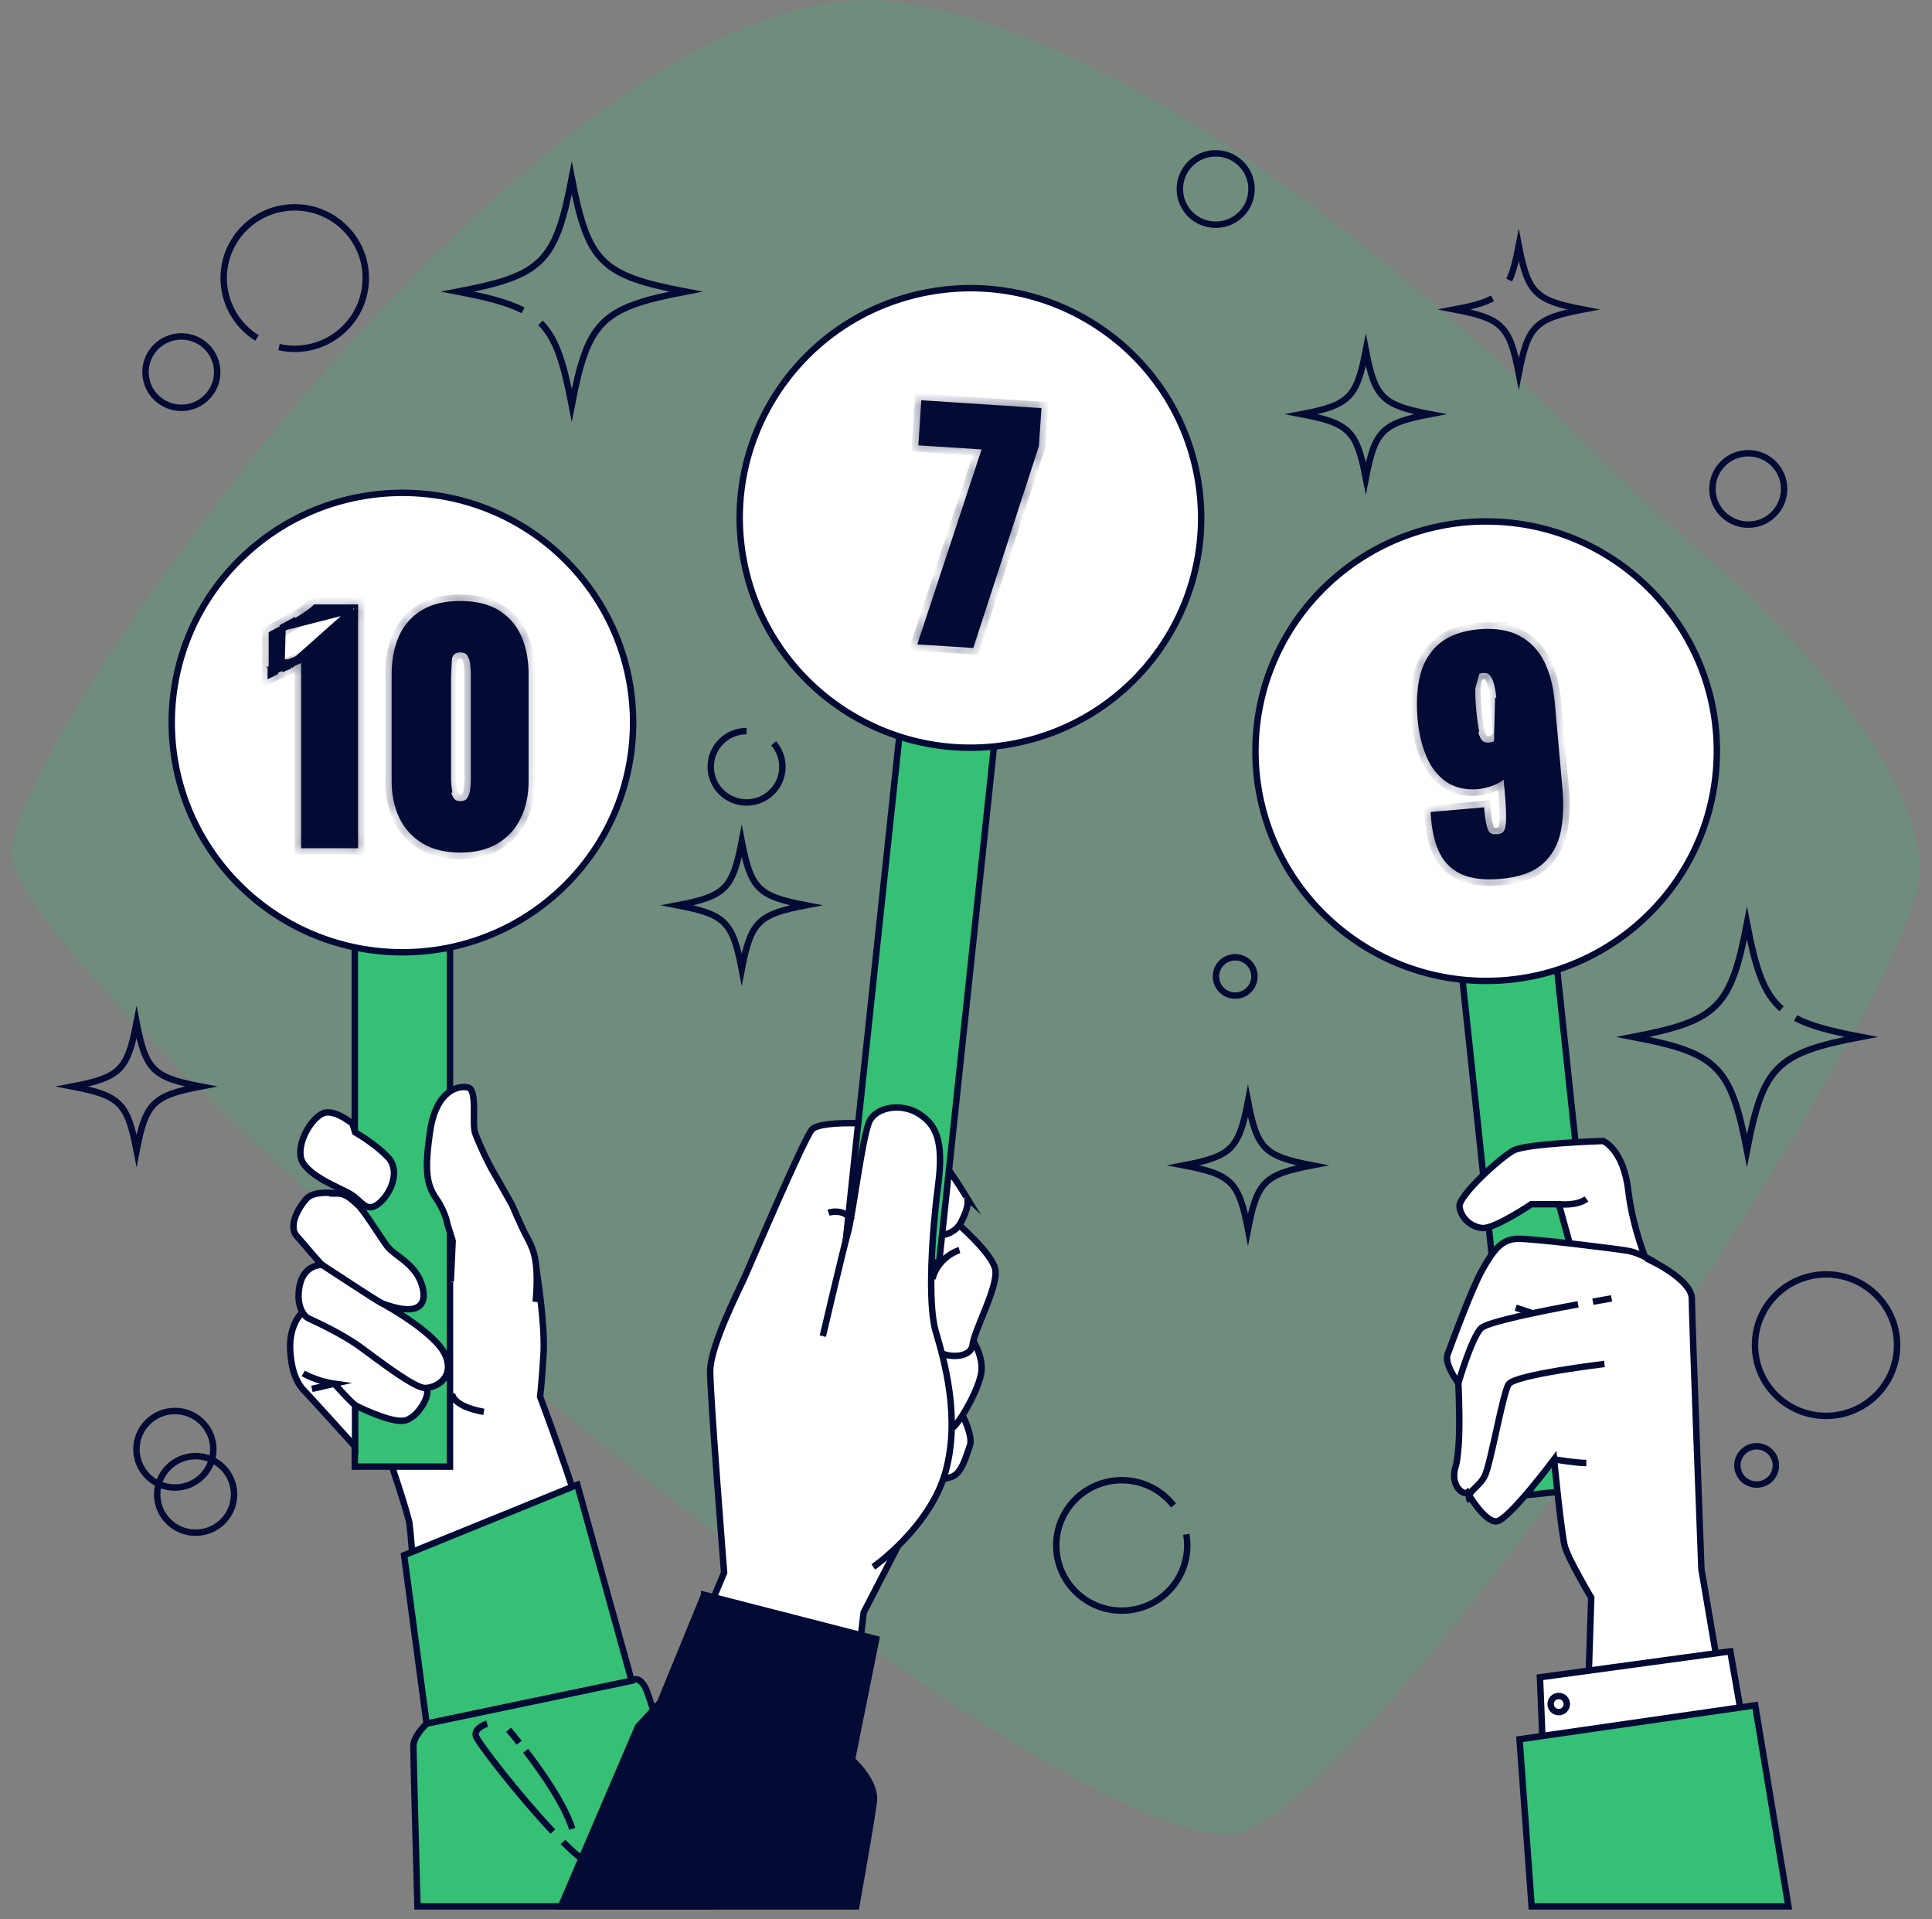 <?xml version="1.0" encoding="UTF-8"?> <svg xmlns="http://www.w3.org/2000/svg" width="150" height="149" viewBox="0 0 150 149" fill="none"><rect x="0" y="0" width="150" height="149" fill="#808080" stroke="none"/><path opacity="0.2" d="M132.672 43.383C130.02 41.143 127.476 38.797 125.046 36.346C115.473 26.674 89.783 2.571 69.334 0.117C43.682 -2.963 1.903 55.872 0.907 65.936C-0.089 75.999 84.519 147.409 96.716 142.152C108.913 136.894 148.448 78.09 149.042 67.779C149.473 60.294 138.619 48.406 132.672 43.383Z" fill="#35C075"></path><path d="M91.112 116.875C90.183 115.684 88.727 114.914 87.093 114.914C84.284 114.914 82.008 117.181 82.008 119.978C82.008 122.775 84.284 125.041 87.093 125.041C89.902 125.041 92.178 122.775 92.178 119.978C92.178 119.685 92.152 119.396 92.105 119.116" stroke="#030B34" stroke-width="0.5" stroke-miterlimit="10"></path><path d="M135.737 40.73C137.274 40.73 138.52 39.489 138.52 37.958C138.52 36.427 137.274 35.186 135.737 35.186C134.199 35.186 132.953 36.427 132.953 37.958C132.953 39.489 134.199 40.73 135.737 40.73Z" stroke="#030B34" stroke-width="0.5" stroke-miterlimit="10"></path><path d="M94.385 17.446C95.922 17.446 97.169 16.205 97.169 14.675C97.169 13.144 95.922 11.903 94.385 11.903C92.848 11.903 91.602 13.144 91.602 14.675C91.602 16.205 92.848 17.446 94.385 17.446Z" stroke="#030B34" stroke-width="0.5" stroke-miterlimit="10"></path><path d="M57.963 56.756C56.425 56.756 55.18 57.996 55.18 59.528C55.18 61.06 56.425 62.3 57.963 62.3C59.502 62.3 60.747 61.06 60.747 59.528C60.747 58.832 60.488 58.196 60.064 57.706" stroke="#030B34" stroke-width="0.5" stroke-miterlimit="10"></path><path d="M14.08 31.661C15.618 31.661 16.864 30.42 16.864 28.889C16.864 27.358 15.618 26.117 14.08 26.117C12.543 26.117 11.297 27.358 11.297 28.889C11.297 30.42 12.543 31.661 14.08 31.661Z" stroke="#030B34" stroke-width="0.5" stroke-miterlimit="10"></path><path d="M21.661 26.944C22.053 27.033 22.465 27.081 22.883 27.081C25.928 27.081 28.399 24.62 28.399 21.588C28.399 18.556 25.928 16.096 22.883 16.096C19.838 16.096 17.367 18.556 17.367 21.588C17.367 23.549 18.398 25.269 19.953 26.241" stroke="#030B34" stroke-width="0.5" stroke-miterlimit="10"></path><path d="M141.774 109.921C144.82 109.921 147.29 107.462 147.29 104.428C147.29 101.395 144.82 98.936 141.774 98.936C138.727 98.936 136.258 101.395 136.258 104.428C136.258 107.462 138.727 109.921 141.774 109.921Z" stroke="#030B34" stroke-width="0.5" stroke-miterlimit="10"></path><path d="M97.394 75.805C97.394 74.985 96.727 74.317 95.9 74.317C95.073 74.317 94.406 74.982 94.406 75.805C94.406 76.628 95.073 77.293 95.9 77.293C96.727 77.293 97.394 76.628 97.394 75.805Z" stroke="#030B34" stroke-width="0.5" stroke-miterlimit="10"></path><path d="M15.188 118.989C16.836 118.989 18.172 117.659 18.172 116.017C18.172 114.376 16.836 113.045 15.188 113.045C13.539 113.045 12.203 114.376 12.203 116.017C12.203 117.659 13.539 118.989 15.188 118.989Z" stroke="#030B34" stroke-width="0.5" stroke-miterlimit="10"></path><path d="M137.878 113.767C137.878 112.947 137.211 112.279 136.385 112.279C135.558 112.279 134.891 112.944 134.891 113.767C134.891 114.59 135.558 115.254 136.385 115.254C137.211 115.254 137.878 114.59 137.878 113.767Z" stroke="#030B34" stroke-width="0.5" stroke-miterlimit="10"></path><path d="M13.578 115.484C15.227 115.484 16.563 114.153 16.563 112.512C16.563 110.87 15.227 109.54 13.578 109.54C11.93 109.54 10.594 110.87 10.594 112.512C10.594 114.153 11.93 115.484 13.578 115.484Z" stroke="#030B34" stroke-width="0.5" stroke-miterlimit="10"></path><path d="M41.96 25.062C43.192 26.289 43.763 28.18 44.392 31.448C45.653 24.91 46.675 23.896 53.238 22.64C46.672 21.385 45.653 20.367 44.392 13.832C43.131 20.371 42.11 21.385 35.547 22.64C37.82 23.076 39.428 23.479 40.61 24.096" stroke="#030B34" stroke-width="0.5" stroke-miterlimit="10"></path><path d="M138.325 78.316C136.911 77.096 136.305 75.179 135.634 71.692C134.374 78.231 133.352 79.244 126.789 80.5C133.355 81.755 134.374 82.773 135.634 89.308C136.895 82.769 137.917 81.755 144.48 80.5C142.201 80.064 140.592 79.658 139.408 79.038" stroke="#030B34" stroke-width="0.5" stroke-miterlimit="10"></path><path d="M115.881 23.158C115.207 23.533 114.278 23.772 112.938 24.026C116.634 24.732 117.209 25.304 117.917 28.985C118.626 25.304 119.2 24.732 122.897 24.026C119.2 23.32 118.626 22.748 117.917 19.067C117.691 20.24 117.48 21.099 117.173 21.744" stroke="#030B34" stroke-width="0.5" stroke-miterlimit="10"></path><path d="M15.585 84.349C11.888 83.644 11.313 83.071 10.605 79.391C9.896 83.071 9.322 83.644 5.625 84.349C9.322 85.055 9.896 85.627 10.605 89.308C11.313 85.627 11.888 85.055 15.585 84.349Z" stroke="#030B34" stroke-width="0.5" stroke-miterlimit="10"></path><path d="M101.874 90.471C98.177 89.765 97.602 89.193 96.894 85.513C96.185 89.193 95.611 89.765 91.914 90.471C95.611 91.177 96.185 91.749 96.894 95.43C97.602 91.749 98.177 91.177 101.874 90.471Z" stroke="#030B34" stroke-width="0.5" stroke-miterlimit="10"></path><path d="M62.569 70.281C58.872 69.575 58.298 69.003 57.589 65.322C56.88 69.003 56.306 69.575 52.609 70.281C56.306 70.987 56.88 71.559 57.589 75.239C58.298 71.559 58.872 70.987 62.569 70.281Z" stroke="#030B34" stroke-width="0.5" stroke-miterlimit="10"></path><path d="M111.022 32.154C107.325 31.448 106.751 30.876 106.042 27.195C105.334 30.876 104.759 31.448 101.062 32.154C104.759 32.859 105.334 33.431 106.042 37.112C106.751 33.431 107.325 32.859 111.022 32.154Z" stroke="#030B34" stroke-width="0.5" stroke-miterlimit="10"></path><path d="M117.807 116.148L125.156 115.374L120.048 67.302L112.699 68.077L117.807 116.148Z" fill="#35C075" stroke="#030B34" stroke-width="0.5" stroke-miterlimit="10"></path><path d="M133.286 58.924C133.623 49.08 125.881 40.828 115.995 40.492C106.108 40.157 97.821 47.866 97.484 57.71C97.148 67.555 104.889 75.807 114.776 76.142C124.662 76.477 132.949 68.768 133.286 58.924Z" fill="white" stroke="#030B34" stroke-width="0.5" stroke-miterlimit="10"></path><path d="M128.19 98.761C128.19 98.761 126.795 95.707 126.425 92.468C126.054 89.228 124.471 88.58 124.471 88.58C124.471 88.58 118.521 88.764 117.499 89.321C116.478 89.877 113.222 92.839 113.314 93.672C113.407 94.505 114.151 95.246 115.08 95.338C116.009 95.43 118.891 93.488 118.891 93.488H121.03L122.332 98.208L128.19 98.764V98.761Z" fill="white" stroke="#030B34" stroke-width="0.5" stroke-miterlimit="10"></path><path d="M128.655 98.113C128.655 98.113 131.353 99.502 131.353 100.799C131.353 102.096 132.096 121.812 132.096 121.812L133.769 131.625L123.264 132.642L123.542 124.034C123.542 124.034 121.776 121.072 121.495 120.055C121.214 119.037 120.659 113.297 120.659 113.297C120.659 113.297 117.125 118.017 116.196 118.109C115.268 118.201 113.92 115.868 113.92 115.868C113.617 116.104 112.519 115.341 113.036 113.758C113.148 113.418 113.26 112.324 113.285 111.425C113.339 109.514 113.225 107.372 113.225 107.372C113.225 107.372 112.11 105.891 112.388 105.15C112.666 104.41 114.246 100.058 115.086 98.577C115.922 97.096 116.573 96.171 117.876 96.171C119.178 96.171 125.221 96.911 126.335 97.096C127.449 97.28 128.659 98.113 128.659 98.113H128.655Z" fill="white" stroke="#030B34" stroke-width="0.5" stroke-miterlimit="10"></path><path d="M122.522 101.259C119.684 101.784 115.48 102.626 114.992 103.112C114.248 103.853 113.227 107.372 113.227 107.372" stroke="#030B34" stroke-width="0.5" stroke-miterlimit="10"></path><path d="M125.124 100.799C125.124 100.799 124.55 100.894 123.672 101.053" stroke="#030B34" stroke-width="0.5" stroke-miterlimit="10"></path><path d="M124.568 105.89C124.568 105.89 117.596 106.723 117.13 107.464C116.664 108.204 115.735 113.665 115.273 114.593C114.807 115.518 113.692 115.89 114.159 116.539" stroke="#030B34" stroke-width="0.5" stroke-miterlimit="10"></path><path d="M119.02 101.965L117.68 101.52" stroke="#030B34" stroke-width="0.5" stroke-miterlimit="10"></path><path d="M121.039 93.485C121.039 93.485 122.408 93.65 123.175 93.078" stroke="#030B34" stroke-width="0.5" stroke-miterlimit="10"></path><path d="M120.656 113.293C120.656 113.293 122.335 113.58 123.162 113.58" stroke="#030B34" stroke-width="0.5" stroke-miterlimit="10"></path><path d="M134.342 128.201L119.562 130.213L119.805 136.202L135.303 133.71L134.342 128.201Z" fill="white" stroke="#030B34" stroke-width="0.5" stroke-miterlimit="10"></path><path d="M121.019 132.918C121.367 132.918 121.648 132.638 121.648 132.292C121.648 131.946 121.367 131.666 121.019 131.666C120.672 131.666 120.391 131.946 120.391 132.292C120.391 132.638 120.672 132.918 121.019 132.918Z" fill="white" stroke="#030B34" stroke-width="0.5" stroke-miterlimit="10"></path><path d="M138.853 147.997L136.271 132.391L117.977 135.026L118.915 147.997H138.853Z" fill="#35C075" stroke="#030B34" stroke-width="0.5" stroke-miterlimit="10"></path><path d="M41.665 98.665C41.665 98.665 42.335 102.81 42.201 105.083C42.067 107.355 41.933 108.423 41.933 108.423C41.933 108.423 44.752 115.909 45.623 119.45C46.495 122.991 49.179 132.282 49.179 132.282H32.935C32.935 132.282 31.929 119.183 31.795 118.312C31.661 117.441 30.25 113.299 30.25 113.299V95.254L38.907 95.188L41.659 98.662L41.665 98.665Z" fill="white" stroke="#030B34" stroke-width="0.5" stroke-miterlimit="10"></path><path d="M35.094 108.15C35.094 108.15 35.002 109.151 37.565 109.609L35.094 108.15Z" fill="white"></path><path d="M35.094 108.15C35.094 108.15 35.002 109.151 37.565 109.609" stroke="#030B34" stroke-width="0.5" stroke-miterlimit="10"></path><path d="M34.937 65.519H27.547V113.859H34.937V65.519Z" fill="#35C075" stroke="#030B34" stroke-width="0.5" stroke-miterlimit="10"></path><path d="M27.37 87.238C27.37 87.238 26.163 86.237 25.289 86.371C24.417 86.504 23.14 88.376 23.341 89.778C23.543 91.183 26.361 92.184 27.236 92.718C28.107 93.252 28.442 94.19 29.384 93.453C30.326 92.715 31.13 90.913 30.122 89.845C29.116 88.777 27.571 87.906 27.571 87.906L27.37 87.238Z" fill="white" stroke="#030B34" stroke-width="0.5" stroke-miterlimit="10"></path><path d="M26.152 92.652C26.152 92.652 24.406 92.385 23.802 93.052C23.199 93.72 22.324 95.191 23.065 95.992C23.802 96.793 25.414 98.866 26.621 99.737C27.828 100.604 27.694 100.538 30.11 101.342C32.526 102.143 33.264 101.275 32.728 99.67C32.191 98.065 30.579 97.464 30.043 96.73C29.507 95.996 28.23 93.923 27.761 93.523C27.291 93.122 26.889 92.655 26.149 92.655L26.152 92.652Z" fill="white" stroke="#030B34" stroke-width="0.5" stroke-miterlimit="10"></path><path d="M23.54 101.809C23.54 101.809 22.4 102.744 22.534 104.883C22.669 107.022 23.406 107.756 23.674 108.023C23.942 108.29 27.568 112.302 27.568 112.302V109.095C27.568 109.095 30.186 110.433 31.329 110.296C32.468 110.163 33.611 108.023 33.008 107.756C32.404 107.489 31.329 107.089 30.323 106.218C29.318 105.35 27.102 103.545 25.826 102.811C24.549 102.076 23.543 101.809 23.543 101.809H23.54Z" fill="white" stroke="#030B34" stroke-width="0.5" stroke-miterlimit="10"></path><path d="M23.547 106.622C23.547 106.622 24.552 107.223 25.963 107.423L24.217 107.823" fill="white"></path><path d="M23.547 106.622C23.547 106.622 24.552 107.223 25.963 107.423L24.217 107.823" stroke="#030B34" stroke-width="0.5" stroke-miterlimit="10"></path><path d="M25.953 107.423C25.953 107.423 26.959 108.558 27.565 109.095L25.953 107.423Z" fill="white"></path><path d="M25.953 107.423C25.953 107.423 26.959 108.558 27.565 109.095" stroke="#030B34" stroke-width="0.5" stroke-miterlimit="10"></path><path d="M25.012 98.198C25.012 98.198 23.601 98.131 23.265 99.803C22.93 101.475 23.668 102.209 23.936 102.343C24.204 102.476 26.486 103.477 28.031 104.615C29.576 105.75 32.194 107.756 32.998 107.756C33.803 107.756 35.281 107.022 34.61 105.283C33.94 103.544 29.979 101.338 29.576 101.138C29.174 100.938 25.012 98.198 25.012 98.198Z" fill="white" stroke="#030B34" stroke-width="0.5" stroke-miterlimit="10"></path><path d="M41.589 101.071C41.589 101.071 41.723 99.8 41.656 98.665C41.589 97.53 41.388 96.926 40.918 96.059C40.449 95.191 39.779 93.586 39.779 93.586C39.779 93.586 38.773 91.78 38.301 90.979C37.828 90.178 37.161 88.707 36.89 87.972C36.622 87.238 37.091 84.632 36.354 84.431C35.616 84.231 33.87 84.632 33.401 87.772C32.932 90.912 33.133 91.984 33.87 93.052C34.608 94.12 34.742 95.057 34.742 95.057L35.144 96.329L35 99.498" fill="white"></path><path d="M41.589 101.071C41.589 101.071 41.723 99.8 41.656 98.665C41.589 97.53 41.388 96.926 40.918 96.059C40.449 95.191 39.779 93.586 39.779 93.586C39.779 93.586 38.773 91.78 38.301 90.979C37.828 90.178 37.161 88.707 36.89 87.972C36.622 87.238 37.091 84.632 36.354 84.431C35.616 84.231 33.87 84.632 33.401 87.772C32.932 90.912 33.133 91.984 33.87 93.052C34.608 94.12 34.742 95.057 34.742 95.057L35.144 96.329L35 99.498" stroke="#030B34" stroke-width="0.5" stroke-miterlimit="10"></path><path d="M44.824 115.27L31.375 120.737L33.124 133.814L49.04 130.486L44.824 115.27Z" fill="#35C075" stroke="#030B34" stroke-width="0.5" stroke-miterlimit="10"></path><path d="M49.044 130.486L33.128 133.814C33.128 133.814 32.094 134.764 32.094 135.556C32.094 136.347 32.413 147.997 32.413 147.997H55.173C55.173 147.997 50.637 131.91 50.078 130.96C49.52 130.009 49.044 130.483 49.044 130.483V130.486Z" fill="#35C075" stroke="#030B34" stroke-width="0.5" stroke-miterlimit="10"></path><path d="M43.711 143.003C44.273 143.563 44.79 144.033 45.221 144.354L43.711 143.003Z" fill="#35C075"></path><path d="M43.711 143.003C44.273 143.563 44.79 144.033 45.221 144.354" stroke="#030B34" stroke-width="0.5" stroke-miterlimit="10"></path><path d="M37.821 133.814C37.821 133.814 36.787 134.132 36.946 134.764C37.068 135.244 40.269 139.379 42.928 142.196" fill="#35C075"></path><path d="M37.821 133.814C37.821 133.814 36.787 134.132 36.946 134.764C37.068 135.244 40.269 139.379 42.928 142.196" stroke="#030B34" stroke-width="0.5" stroke-miterlimit="10"></path><path d="M40.812 135.921C42.045 137.523 43.788 140.009 44.432 141.976L40.812 135.921Z" fill="#35C075"></path><path d="M40.812 135.921C42.045 137.523 43.788 140.009 44.432 141.976" stroke="#030B34" stroke-width="0.5" stroke-miterlimit="10"></path><path d="M39.484 134.287C39.484 134.287 39.816 134.672 40.311 135.295L39.484 134.287Z" fill="#35C075"></path><path d="M39.484 134.287C39.484 134.287 39.816 134.672 40.311 135.295" stroke="#030B34" stroke-width="0.5" stroke-miterlimit="10"></path><path d="M43.909 68.708C50.904 61.743 50.904 50.451 43.909 43.486C36.914 36.521 25.574 36.521 18.579 43.486C11.584 50.451 11.584 61.743 18.579 68.708C25.574 75.673 36.914 75.673 43.909 68.708Z" fill="white" stroke="#030B34" stroke-width="0.5" stroke-miterlimit="10"></path><path d="M74.692 109.8C74.692 109.8 75.573 111.488 75.302 112.228C75.031 112.972 74.692 114.387 73.879 114.657C73.064 114.927 72.522 114.927 72.592 114.183C72.662 113.44 73.54 109.797 73.54 109.797H74.692V109.8Z" fill="white" stroke="#030B34" stroke-width="0.5" stroke-miterlimit="10"></path><path d="M75.163 103.459C75.163 103.459 76.449 105.147 76.178 106.631C75.906 108.116 74.282 110.814 73.873 110.881C73.465 110.948 71.977 105.821 72.721 104.807C73.468 103.796 75.159 103.456 75.159 103.456L75.163 103.459Z" fill="white" stroke="#030B34" stroke-width="0.5" stroke-miterlimit="10"></path><path d="M74.153 94.82C74.153 94.82 77 97.248 77.271 98.532C77.543 99.816 75.643 103.256 75.509 104.403C75.375 105.55 73.272 105.414 72.732 104.807C72.189 104.2 71.784 96.708 72.055 95.697C72.327 94.686 74.156 94.82 74.156 94.82H74.153Z" fill="white" stroke="#030B34" stroke-width="0.5" stroke-miterlimit="10"></path><path d="M74.491 97.048C74.491 97.048 72.863 97.522 72.391 99.276" stroke="#030B34" stroke-width="0.5" stroke-miterlimit="10"></path><path d="M75.033 92.915C75.033 92.915 72.177 88.208 70.797 87.719C69.418 87.229 63.705 86.835 63.015 87.719C62.325 88.602 58.188 98.313 57.796 99.193C57.403 100.077 55.137 104.489 55.137 106.45C55.137 108.411 56.219 122.092 56.219 122.092L45.586 147.517H64.4L67.056 125.181L70.223 119.047L71.248 95.837C71.248 95.837 73.766 96.485 74.603 94.908C75.439 93.332 75.03 92.912 75.03 92.912L75.033 92.915Z" fill="white" stroke="#030B34" stroke-width="0.5" stroke-miterlimit="10"></path><path d="M78.021 49.968L70.672 49.193L65.564 97.265L72.912 98.039L78.021 49.968Z" fill="#35C075" stroke="#030B34" stroke-width="0.5" stroke-miterlimit="10"></path><path d="M78.372 57.788C88.121 56.123 94.67 46.904 92.998 37.196C91.326 27.487 82.067 20.967 72.317 22.631C62.568 24.296 56.019 33.516 57.691 43.224C59.363 52.932 68.622 59.453 78.372 57.788Z" fill="white" stroke="#030B34" stroke-width="0.5" stroke-miterlimit="10"></path><path d="M63.883 103.732C63.883 103.732 65.469 96.956 65.84 95.656C66.213 94.356 66.957 88.135 67.519 87.023C68.077 85.91 70.037 85.63 71.343 86.466C72.648 87.302 73.3 88.51 72.834 92.035C72.368 95.56 71.994 101.132 72.648 103.36C73.3 105.589 74.605 110.045 73.395 114.317C72.186 118.589 67.803 121.65 67.803 121.65" fill="white"></path><path d="M63.883 103.732C63.883 103.732 65.469 96.956 65.84 95.656C66.213 94.356 66.957 88.135 67.519 87.023C68.077 85.91 70.037 85.63 71.343 86.466C72.648 87.302 73.3 88.51 72.834 92.035C72.368 95.56 71.994 101.132 72.648 103.36C73.3 105.589 74.605 110.045 73.395 114.317C72.186 118.589 67.803 121.65 67.803 121.65" stroke="#030B34" stroke-width="0.5" stroke-miterlimit="10"></path><path d="M64.328 94.145C64.328 94.145 65.481 93.742 66.157 94.753" stroke="#030B34" stroke-width="0.5" stroke-miterlimit="10"></path><path d="M54.673 123.814L68.026 127.247L66.145 136.615C66.145 136.615 68.016 138.29 67.844 139.825C67.671 141.357 66.474 148 66.474 148H43.555L49.54 134.037L51.251 132.165L54.673 123.821V123.814Z" fill="#030B34" stroke="#030B34" stroke-width="0.5" stroke-miterlimit="10"></path><path d="M27.397 47.333H24.555C24.395 47.486 24.169 47.66 23.886 47.85L23.885 47.85C23.58 48.054 23.253 48.257 22.904 48.452C22.904 48.452 22.904 48.452 22.904 48.452L22.782 48.234C22.438 48.428 22.112 48.605 21.812 48.761L27.397 47.333ZM27.397 47.333V65.44H23.789V51.231V50.827L23.427 51.007C23.326 51.058 23.216 51.106 23.098 51.156M27.397 47.333L23.098 51.156M21.747 51.722C21.582 51.791 21.422 51.861 21.273 51.931V49.33C21.433 49.242 21.651 49.128 21.927 48.983L21.844 51.953M21.747 51.722C21.747 51.722 21.747 51.722 21.748 51.722L21.844 51.953M21.747 51.722C21.747 51.722 21.746 51.722 21.746 51.722L21.844 51.953M21.747 51.722C21.883 51.664 22.023 51.606 22.167 51.547C22.253 51.511 22.34 51.476 22.427 51.439M21.844 51.953C21.979 51.895 22.118 51.838 22.26 51.779C22.347 51.743 22.435 51.707 22.524 51.67M22.427 51.439C22.427 51.439 22.427 51.439 22.426 51.439L22.524 51.67M22.427 51.439C22.491 51.412 22.554 51.385 22.617 51.359C22.782 51.289 22.942 51.221 23.098 51.156M22.427 51.439C22.427 51.439 22.427 51.439 22.427 51.439L22.524 51.67M22.524 51.67L23.098 51.156M21.253 52.22C21.26 52.216 21.267 52.213 21.273 52.209L21.141 51.996L21.142 51.996L21.253 52.22ZM21.253 52.22L21.14 51.997L21.023 52.055V52.334L21.253 52.22Z" fill="#030B34" stroke="#030B34" stroke-width="0.5"></path><mask id="path-70-inside-1_6122_7047" fill="white"><path d="M27.486 47.242V65.532H23.7V50.968C23.534 51.056 23.346 51.149 23.132 51.238C22.922 51.327 22.698 51.422 22.462 51.52C22.226 51.619 21.999 51.711 21.782 51.803C21.562 51.892 21.364 51.985 21.182 52.074V49.273C21.348 49.184 21.581 49.057 21.884 48.901C22.187 48.742 22.51 48.568 22.858 48.371C23.206 48.173 23.531 47.976 23.831 47.773C24.134 47.57 24.361 47.392 24.511 47.242H27.483M27.802 46.924H24.38L24.288 47.017C24.154 47.15 23.94 47.315 23.656 47.509C23.359 47.709 23.04 47.907 22.701 48.094C22.363 48.285 22.037 48.463 21.734 48.618C21.431 48.777 21.195 48.901 21.025 48.994L20.859 49.083V52.585L21.322 52.356C21.495 52.271 21.689 52.182 21.903 52.096C22.123 52.007 22.35 51.911 22.586 51.813C22.823 51.714 23.046 51.619 23.257 51.53C23.298 51.511 23.34 51.495 23.378 51.476V65.85H27.802V46.924Z"></path></mask><path d="M27.486 47.242V65.532H23.7V50.968C23.534 51.056 23.346 51.149 23.132 51.238C22.922 51.327 22.698 51.422 22.462 51.52C22.226 51.619 21.999 51.711 21.782 51.803C21.562 51.892 21.364 51.985 21.182 52.074V49.273C21.348 49.184 21.581 49.057 21.884 48.901C22.187 48.742 22.51 48.568 22.858 48.371C23.206 48.173 23.531 47.976 23.831 47.773C24.134 47.57 24.361 47.392 24.511 47.242H27.483M27.802 46.924H24.38L24.288 47.017C24.154 47.15 23.94 47.315 23.656 47.509C23.359 47.709 23.04 47.907 22.701 48.094C22.363 48.285 22.037 48.463 21.734 48.618C21.431 48.777 21.195 48.901 21.025 48.994L20.859 49.083V52.585L21.322 52.356C21.495 52.271 21.689 52.182 21.903 52.096C22.123 52.007 22.35 51.911 22.586 51.813C22.823 51.714 23.046 51.619 23.257 51.53C23.298 51.511 23.34 51.495 23.378 51.476V65.85H27.802V46.924Z" fill="#030B34"></path><path d="M27.486 65.532V66.032H27.986V65.532H27.486ZM23.7 65.532H23.2V66.032H23.7V65.532ZM23.7 50.968H24.2V50.132L23.464 50.527L23.7 50.968ZM23.132 51.238L22.94 50.776L22.938 50.777L23.132 51.238ZM21.782 51.803L21.969 52.267L21.977 52.264L21.782 51.803ZM21.182 52.074H20.682V52.875L21.401 52.523L21.182 52.074ZM21.182 49.273L20.945 48.833L20.682 48.974V49.273H21.182ZM21.884 48.901L22.113 49.346L22.116 49.344L21.884 48.901ZM23.831 47.773L23.553 47.358L23.551 47.359L23.831 47.773ZM24.511 47.242V46.742H24.305L24.158 46.888L24.511 47.242ZM27.802 46.924H28.302V46.424H27.802V46.924ZM24.38 46.924V46.424H24.174L24.027 46.57L24.38 46.924ZM24.288 47.017L23.935 46.662L23.935 46.662L24.288 47.017ZM23.656 47.509L23.935 47.924L23.938 47.922L23.656 47.509ZM22.701 48.094L22.459 47.657L22.456 47.658L22.701 48.094ZM21.734 48.618L21.506 48.174L21.502 48.176L21.734 48.618ZM21.025 48.994L21.262 49.434L21.265 49.433L21.025 48.994ZM20.859 49.083L20.623 48.642L20.359 48.783V49.083H20.859ZM20.859 52.585H20.359V53.39L21.081 53.034L20.859 52.585ZM21.322 52.356L21.544 52.805L21.545 52.804L21.322 52.356ZM21.903 52.096L22.089 52.56L22.09 52.559L21.903 52.096ZM23.257 51.53L23.451 51.991L23.458 51.988L23.465 51.984L23.257 51.53ZM23.378 51.476H23.878V50.669L23.155 51.028L23.378 51.476ZM23.378 65.85H22.878V66.35H23.378V65.85ZM27.802 65.85V66.35H28.302V65.85H27.802ZM26.986 47.242V65.532H27.986V47.242H26.986ZM27.486 65.032H23.7V66.032H27.486V65.032ZM24.2 65.532V50.968H23.2V65.532H24.2ZM23.464 50.527C23.31 50.609 23.137 50.694 22.94 50.776L23.324 51.699C23.555 51.603 23.758 51.504 23.937 51.408L23.464 50.527ZM22.938 50.777C22.725 50.867 22.504 50.961 22.269 51.059L22.654 51.982C22.892 51.883 23.118 51.786 23.327 51.698L22.938 50.777ZM22.269 51.059C22.04 51.155 21.805 51.251 21.587 51.343L21.977 52.264C22.193 52.172 22.412 52.083 22.654 51.982L22.269 51.059ZM21.595 51.34C21.36 51.435 21.15 51.532 20.962 51.624L21.401 52.523C21.577 52.437 21.764 52.35 21.969 52.267L21.595 51.34ZM21.682 52.074V49.273H20.682V52.074H21.682ZM21.418 49.714C21.587 49.623 21.814 49.499 22.113 49.346L21.656 48.457C21.347 48.615 21.109 48.745 20.945 48.833L21.418 49.714ZM22.116 49.344C22.424 49.183 22.751 49.005 23.104 48.806L22.611 47.935C22.268 48.13 21.951 48.302 21.652 48.459L22.116 49.344ZM23.104 48.806C23.459 48.604 23.797 48.4 24.112 48.187L23.551 47.359C23.265 47.553 22.952 47.743 22.611 47.935L23.104 48.806ZM24.11 48.188C24.425 47.977 24.681 47.778 24.864 47.596L24.158 46.888C24.041 47.005 23.844 47.162 23.553 47.358L24.11 48.188ZM24.511 47.742H27.483V46.742H24.511V47.742ZM27.802 46.424H24.38V47.424H27.802V46.424ZM24.027 46.57L23.935 46.662L24.64 47.371L24.733 47.279L24.027 46.57ZM23.935 46.662C23.835 46.762 23.652 46.907 23.374 47.096L23.938 47.922C24.228 47.724 24.473 47.538 24.64 47.371L23.935 46.662ZM23.376 47.095C23.091 47.287 22.784 47.477 22.459 47.657L22.944 48.531C23.295 48.337 23.627 48.132 23.935 47.924L23.376 47.095ZM22.456 47.658C22.12 47.847 21.801 48.022 21.506 48.174L21.962 49.063C22.273 48.904 22.605 48.722 22.947 48.53L22.456 47.658ZM21.502 48.176C21.2 48.334 20.96 48.46 20.786 48.554L21.265 49.433C21.429 49.343 21.662 49.221 21.966 49.061L21.502 48.176ZM20.789 48.553L20.623 48.642L21.096 49.523L21.262 49.434L20.789 48.553ZM20.359 49.083V52.585H21.359V49.083H20.359ZM21.081 53.034L21.544 52.805L21.101 51.908L20.638 52.137L21.081 53.034ZM21.545 52.804C21.706 52.724 21.889 52.64 22.089 52.56L21.717 51.632C21.49 51.723 21.283 51.818 21.099 51.909L21.545 52.804ZM22.09 52.559C22.314 52.469 22.545 52.372 22.779 52.274L22.394 51.352C22.155 51.451 21.933 51.545 21.716 51.632L22.09 52.559ZM22.779 52.274C23.016 52.175 23.243 52.079 23.451 51.991L23.062 51.069C22.849 51.159 22.629 51.254 22.394 51.352L22.779 52.274ZM23.465 51.984C23.479 51.978 23.491 51.973 23.516 51.962C23.537 51.953 23.568 51.94 23.601 51.924L23.155 51.028C23.114 51.049 23.141 51.033 23.048 51.076L23.465 51.984ZM22.878 51.476V65.85H23.878V51.476H22.878ZM23.378 66.35H27.802V65.35H23.378V66.35ZM28.302 65.85V46.924H27.302V65.85H28.302Z" fill="#030B34" mask="url(#path-70-inside-1_6122_7047)"></path><path d="M35.964 65.781C36.945 65.752 37.775 65.53 38.441 65.13C39.162 64.698 39.715 64.09 40.084 63.317C40.452 62.545 40.641 61.645 40.641 60.634V52.347C40.641 51.287 40.463 50.357 40.116 49.572L40.116 49.571C39.769 48.784 39.231 48.166 38.518 47.725C37.812 47.289 36.882 47.06 35.742 47.06C34.602 47.06 33.668 47.292 32.954 47.726C32.232 48.166 31.692 48.785 31.345 49.571C31.001 50.357 30.82 51.288 30.82 52.347V60.634C30.82 61.661 31.012 62.564 31.38 63.325L35.964 65.781ZM35.964 65.781H35.745C34.651 65.781 33.738 65.556 33.023 65.127L33.022 65.127C32.299 64.694 31.748 64.089 31.38 63.325L35.964 65.781ZM34.864 50.659L34.864 50.658C35.053 50.362 35.37 50.244 35.745 50.244H35.748C36.122 50.244 36.44 50.362 36.629 50.658L36.629 50.659C36.797 50.922 36.894 51.228 36.926 51.557L36.926 51.559C36.955 51.881 36.972 52.178 36.972 52.436V60.541C36.972 60.77 36.955 61.044 36.915 61.355C36.876 61.671 36.775 61.961 36.605 62.209L36.604 62.21L36.604 62.21C36.412 62.486 36.11 62.597 35.748 62.597C35.395 62.597 35.1 62.483 34.913 62.208L34.912 62.207C34.746 61.961 34.637 61.674 34.591 61.357C34.591 61.357 34.591 61.357 34.591 61.357L34.838 61.32C34.794 61.022 34.771 60.758 34.771 60.541V52.436L34.864 50.659ZM34.864 50.659C34.697 50.92 34.596 51.223 34.567 51.559L34.864 50.659Z" fill="#030B34" stroke="#030B34" stroke-width="0.5"></path><mask id="path-73-inside-2_6122_7047" fill="white"><path d="M35.743 46.972C36.893 46.972 37.834 47.198 38.565 47.649C39.3 48.101 39.842 48.73 40.197 49.534C40.551 50.338 40.73 51.276 40.73 52.344V60.63C40.73 61.654 40.541 62.56 40.161 63.351C39.785 64.143 39.223 64.76 38.482 65.204C37.742 65.65 36.826 65.872 35.737 65.872C34.649 65.872 33.71 65.65 32.969 65.204C32.229 64.76 31.67 64.146 31.291 63.364C30.914 62.582 30.722 61.67 30.722 60.63V52.344C30.722 51.276 30.901 50.338 31.255 49.534C31.61 48.73 32.159 48.101 32.899 47.649C33.64 47.198 34.585 46.972 35.734 46.972M35.734 62.509C36.098 62.509 36.356 62.392 36.516 62.159C36.676 61.927 36.771 61.654 36.81 61.346C36.848 61.037 36.867 60.77 36.867 60.545V52.439C36.867 52.185 36.851 51.893 36.822 51.568C36.794 51.244 36.698 50.958 36.538 50.71C36.379 50.462 36.111 50.338 35.734 50.338C35.357 50.338 35.086 50.462 34.929 50.71C34.77 50.958 34.677 51.244 34.645 51.568C34.614 51.893 34.601 52.182 34.601 52.439V60.545C34.601 60.77 34.623 61.037 34.668 61.346C34.712 61.654 34.815 61.924 34.974 62.159C35.134 62.392 35.386 62.509 35.734 62.509ZM35.734 46.654C34.531 46.654 33.522 46.899 32.733 47.379C31.939 47.862 31.345 48.546 30.965 49.407C30.595 50.249 30.406 51.238 30.406 52.347V60.634C30.406 61.718 30.607 62.681 31.006 63.504C31.409 64.34 32.015 65.004 32.807 65.478C33.595 65.951 34.582 66.19 35.737 66.19C36.893 66.19 37.857 65.951 38.645 65.478C39.437 65.004 40.043 64.334 40.446 63.491C40.841 62.662 41.042 61.699 41.042 60.634V52.347C41.042 51.241 40.854 50.252 40.484 49.407C40.104 48.546 39.513 47.862 38.728 47.379C37.946 46.899 36.941 46.654 35.737 46.654H35.734ZM35.734 62.191C35.418 62.191 35.3 62.07 35.239 61.981C35.108 61.791 35.022 61.562 34.984 61.301C34.942 61.009 34.92 60.755 34.92 60.545V52.439C34.92 52.191 34.936 51.908 34.965 51.6C34.99 51.33 35.07 51.088 35.201 50.882C35.261 50.786 35.386 50.656 35.737 50.656C36.088 50.656 36.21 50.783 36.273 50.882C36.404 51.085 36.484 51.327 36.51 51.6C36.538 51.915 36.554 52.198 36.554 52.439V60.545C36.554 60.758 36.535 61.012 36.5 61.308C36.468 61.568 36.388 61.788 36.257 61.981C36.197 62.07 36.075 62.191 35.74 62.191H35.734Z"></path></mask><path d="M35.743 46.972C36.893 46.972 37.834 47.198 38.565 47.649C39.3 48.101 39.842 48.73 40.197 49.534C40.551 50.338 40.73 51.276 40.73 52.344V60.63C40.73 61.654 40.541 62.56 40.161 63.351C39.785 64.143 39.223 64.76 38.482 65.204C37.742 65.65 36.826 65.872 35.737 65.872C34.649 65.872 33.71 65.65 32.969 65.204C32.229 64.76 31.67 64.146 31.291 63.364C30.914 62.582 30.722 61.67 30.722 60.63V52.344C30.722 51.276 30.901 50.338 31.255 49.534C31.61 48.73 32.159 48.101 32.899 47.649C33.64 47.198 34.585 46.972 35.734 46.972M35.734 62.509C36.098 62.509 36.356 62.392 36.516 62.159C36.676 61.927 36.771 61.654 36.81 61.346C36.848 61.037 36.867 60.77 36.867 60.545V52.439C36.867 52.185 36.851 51.893 36.822 51.568C36.794 51.244 36.698 50.958 36.538 50.71C36.379 50.462 36.111 50.338 35.734 50.338C35.357 50.338 35.086 50.462 34.929 50.71C34.77 50.958 34.677 51.244 34.645 51.568C34.614 51.893 34.601 52.182 34.601 52.439V60.545C34.601 60.77 34.623 61.037 34.668 61.346C34.712 61.654 34.815 61.924 34.974 62.159C35.134 62.392 35.386 62.509 35.734 62.509ZM35.734 46.654C34.531 46.654 33.522 46.899 32.733 47.379C31.939 47.862 31.345 48.546 30.965 49.407C30.595 50.249 30.406 51.238 30.406 52.347V60.634C30.406 61.718 30.607 62.681 31.006 63.504C31.409 64.34 32.015 65.004 32.807 65.478C33.595 65.951 34.582 66.19 35.737 66.19C36.893 66.19 37.857 65.951 38.645 65.478C39.437 65.004 40.043 64.334 40.446 63.491C40.841 62.662 41.042 61.699 41.042 60.634V52.347C41.042 51.241 40.854 50.252 40.484 49.407C40.104 48.546 39.513 47.862 38.728 47.379C37.946 46.899 36.941 46.654 35.737 46.654H35.734ZM35.734 62.191C35.418 62.191 35.3 62.07 35.239 61.981C35.108 61.791 35.022 61.562 34.984 61.301C34.942 61.009 34.92 60.755 34.92 60.545V52.439C34.92 52.191 34.936 51.908 34.965 51.6C34.99 51.33 35.07 51.088 35.201 50.882C35.261 50.786 35.386 50.656 35.737 50.656C36.088 50.656 36.21 50.783 36.273 50.882C36.404 51.085 36.484 51.327 36.51 51.6C36.538 51.915 36.554 52.198 36.554 52.439V60.545C36.554 60.758 36.535 61.012 36.5 61.308C36.468 61.568 36.388 61.788 36.257 61.981C36.197 62.07 36.075 62.191 35.74 62.191H35.734Z" fill="#030B34"></path><path d="M38.565 47.649L38.303 48.075L38.303 48.075L38.565 47.649ZM40.161 63.351L39.711 63.135L39.71 63.136L40.161 63.351ZM31.291 63.364L30.84 63.581L30.841 63.583L31.291 63.364ZM34.929 50.71L35.35 50.981L35.352 50.977L34.929 50.71ZM34.974 62.159L34.56 62.44L34.562 62.443L34.974 62.159ZM32.733 47.379L32.993 47.806L32.993 47.806L32.733 47.379ZM30.965 49.407L30.507 49.205L30.507 49.206L30.965 49.407ZM31.006 63.504L31.457 63.287L31.456 63.286L31.006 63.504ZM32.807 65.478L33.064 65.049L33.063 65.049L32.807 65.478ZM38.645 65.478L38.389 65.049L38.388 65.049L38.645 65.478ZM40.446 63.491L40.897 63.707L40.897 63.707L40.446 63.491ZM40.484 49.407L40.942 49.206L40.941 49.205L40.484 49.407ZM38.728 47.379L38.99 46.953L38.99 46.953L38.728 47.379ZM35.239 61.981L35.652 61.7L35.651 61.699L35.239 61.981ZM34.984 61.301L34.489 61.371L34.489 61.374L34.984 61.301ZM34.965 51.6L34.467 51.553L34.467 51.554L34.965 51.6ZM35.201 50.882L34.779 50.614L34.779 50.614L35.201 50.882ZM36.273 50.882L36.694 50.611L36.693 50.61L36.273 50.882ZM36.51 51.6L37.008 51.555L37.008 51.554L36.51 51.6ZM36.5 61.308L36.996 61.368L36.997 61.367L36.5 61.308ZM36.257 61.981L36.671 62.263L36.672 62.261L36.257 61.981ZM35.743 47.472C36.831 47.472 37.673 47.686 38.303 48.075L38.828 47.224C37.996 46.71 36.955 46.472 35.743 46.472V47.472ZM38.303 48.075C38.949 48.472 39.424 49.022 39.739 49.736L40.654 49.333C40.26 48.438 39.651 47.729 38.827 47.223L38.303 48.075ZM39.739 49.736C40.06 50.465 40.23 51.331 40.23 52.344H41.23C41.23 51.221 41.042 50.212 40.654 49.333L39.739 49.736ZM40.23 52.344V60.63H41.23V52.344H40.23ZM40.23 60.63C40.23 61.592 40.053 62.422 39.711 63.135L40.612 63.568C41.03 62.698 41.23 61.716 41.23 60.63H40.23ZM39.71 63.136C39.376 63.839 38.881 64.382 38.225 64.776L38.74 65.633C39.565 65.137 40.194 64.446 40.613 63.566L39.71 63.136ZM38.225 64.776C37.58 65.163 36.758 65.372 35.737 65.372V66.372C36.893 66.372 37.904 66.136 38.74 65.633L38.225 64.776ZM35.737 65.372C34.714 65.372 33.87 65.162 33.227 64.776L32.712 65.633C33.55 66.136 34.584 66.372 35.737 66.372V65.372ZM33.227 64.776C32.571 64.381 32.078 63.841 31.74 63.146L30.841 63.583C31.262 64.451 31.887 65.138 32.712 65.633L33.227 64.776ZM31.741 63.147C31.402 62.444 31.222 61.608 31.222 60.63H30.222C30.222 61.731 30.425 62.72 30.84 63.581L31.741 63.147ZM31.222 60.63V52.344H30.222V60.63H31.222ZM31.222 52.344C31.222 51.331 31.392 50.465 31.713 49.736L30.798 49.333C30.41 50.212 30.222 51.221 30.222 52.344H31.222ZM31.713 49.736C32.027 49.024 32.507 48.474 33.16 48.076L32.639 47.222C31.81 47.727 31.193 48.436 30.798 49.333L31.713 49.736ZM33.16 48.076C33.8 47.686 34.648 47.472 35.734 47.472V46.472C34.522 46.472 33.48 46.71 32.639 47.222L33.16 48.076ZM35.734 63.009C36.213 63.009 36.65 62.847 36.928 62.443L36.104 61.876C36.063 61.936 35.983 62.009 35.734 62.009V63.009ZM36.928 62.443C37.14 62.134 37.259 61.782 37.306 61.407L36.313 61.284C36.283 61.526 36.211 61.721 36.104 61.876L36.928 62.443ZM37.306 61.407C37.346 61.086 37.367 60.797 37.367 60.545H36.367C36.367 60.744 36.35 60.989 36.313 61.284L37.306 61.407ZM37.367 60.545V52.439H36.367V60.545H37.367ZM37.367 52.439C37.367 52.166 37.35 51.857 37.321 51.524L36.324 51.612C36.352 51.928 36.367 52.205 36.367 52.439H37.367ZM37.321 51.524C37.285 51.126 37.166 50.761 36.959 50.44L36.118 50.981C36.23 51.155 36.302 51.362 36.324 51.612L37.321 51.524ZM36.959 50.44C36.681 50.009 36.227 49.838 35.734 49.838V50.838C35.994 50.838 36.076 50.916 36.118 50.981L36.959 50.44ZM35.734 49.838C35.244 49.838 34.782 50.007 34.507 50.443L35.352 50.977C35.39 50.917 35.471 50.838 35.734 50.838V49.838ZM34.509 50.44C34.3 50.764 34.186 51.128 34.148 51.519L35.143 51.617C35.168 51.36 35.239 51.153 35.35 50.981L34.509 50.44ZM34.148 51.519C34.114 51.86 34.101 52.165 34.101 52.439H35.101C35.101 52.199 35.113 51.926 35.143 51.617L34.148 51.519ZM34.101 52.439V60.545H35.101V52.439H34.101ZM34.101 60.545C34.101 60.801 34.126 61.094 34.173 61.417L35.163 61.274C35.12 60.981 35.101 60.739 35.101 60.545H34.101ZM34.173 61.417C34.227 61.794 34.355 62.137 34.56 62.44L35.388 61.879C35.274 61.711 35.197 61.514 35.163 61.274L34.173 61.417ZM34.562 62.443C34.836 62.841 35.262 63.009 35.734 63.009V62.009C35.51 62.009 35.432 61.942 35.386 61.876L34.562 62.443ZM35.734 46.154C34.465 46.154 33.36 46.412 32.473 46.952L32.993 47.806C33.683 47.386 34.596 47.154 35.734 47.154V46.154ZM32.474 46.952C31.589 47.489 30.928 48.252 30.507 49.205L31.422 49.609C31.762 48.839 32.288 48.235 32.993 47.806L32.474 46.952ZM30.507 49.206C30.104 50.123 29.906 51.182 29.906 52.347H30.906C30.906 51.293 31.085 50.376 31.423 49.608L30.507 49.206ZM29.906 52.347V60.634H30.906V52.347H29.906ZM29.906 60.634C29.906 61.779 30.119 62.819 30.556 63.722L31.456 63.286C31.096 62.542 30.906 61.656 30.906 60.634H29.906ZM30.556 63.721C31 64.645 31.674 65.383 32.55 65.907L33.063 65.049C32.356 64.626 31.817 64.035 31.457 63.287L30.556 63.721ZM32.549 65.906C33.434 66.438 34.515 66.69 35.737 66.69V65.69C34.648 65.69 33.757 65.465 33.064 65.049L32.549 65.906ZM35.737 66.69C36.962 66.69 38.02 66.437 38.903 65.906L38.388 65.049C37.694 65.466 36.824 65.69 35.737 65.69V66.69ZM38.902 65.907C39.779 65.382 40.453 64.636 40.897 63.707L39.994 63.276C39.634 64.031 39.094 64.627 38.389 65.049L38.902 65.907ZM40.897 63.707C41.329 62.8 41.542 61.761 41.542 60.634H40.542C40.542 61.636 40.353 62.523 39.994 63.276L40.897 63.707ZM41.542 60.634V52.347H40.542V60.634H41.542ZM41.542 52.347C41.542 51.185 41.345 50.126 40.942 49.206L40.026 49.608C40.364 50.379 40.542 51.297 40.542 52.347H41.542ZM40.941 49.205C40.522 48.254 39.864 47.491 38.99 46.953L38.466 47.805C39.163 48.233 39.686 48.838 40.026 49.609L40.941 49.205ZM38.99 46.953C38.108 46.412 37.005 46.154 35.737 46.154V47.154C36.876 47.154 37.784 47.386 38.467 47.805L38.99 46.953ZM35.737 46.154H35.734V47.154H35.737V46.154ZM35.734 61.691C35.64 61.691 35.617 61.674 35.628 61.68C35.633 61.682 35.64 61.687 35.646 61.693C35.652 61.699 35.654 61.703 35.652 61.7L34.826 62.263C34.886 62.351 34.986 62.469 35.153 62.56C35.318 62.648 35.512 62.691 35.734 62.691V61.691ZM35.651 61.699C35.569 61.578 35.507 61.424 35.478 61.228L34.489 61.374C34.537 61.7 34.648 62.003 34.827 62.264L35.651 61.699ZM35.479 61.231C35.439 60.951 35.42 60.722 35.42 60.545H34.42C34.42 60.787 34.445 61.066 34.489 61.371L35.479 61.231ZM35.42 60.545V52.439H34.42V60.545H35.42ZM35.42 52.439C35.42 52.212 35.435 51.945 35.462 51.647L34.467 51.554C34.437 51.872 34.42 52.171 34.42 52.439H35.42ZM35.462 51.647C35.481 51.447 35.539 51.283 35.623 51.149L34.779 50.614C34.601 50.894 34.499 51.212 34.467 51.553L35.462 51.647ZM35.623 51.15C35.624 51.149 35.621 51.154 35.614 51.16C35.607 51.167 35.6 51.172 35.597 51.173C35.59 51.177 35.623 51.156 35.737 51.156V50.156C35.5 50.156 35.295 50.2 35.123 50.293C34.945 50.389 34.841 50.515 34.779 50.614L35.623 51.15ZM35.737 51.156C35.853 51.156 35.885 51.177 35.877 51.173C35.873 51.17 35.866 51.166 35.859 51.159C35.853 51.153 35.851 51.149 35.854 51.154L36.693 50.61C36.631 50.515 36.528 50.387 36.349 50.291C36.177 50.199 35.972 50.156 35.737 50.156V51.156ZM35.853 51.152C35.935 51.28 35.993 51.443 36.012 51.647L37.008 51.554C36.975 51.211 36.873 50.89 36.694 50.611L35.853 51.152ZM36.012 51.646C36.04 51.951 36.054 52.218 36.054 52.439H37.054C37.054 52.177 37.037 51.878 37.008 51.555L36.012 51.646ZM36.054 52.439V60.545H37.054V52.439H36.054ZM36.054 60.545C36.054 60.73 36.038 60.963 36.004 61.249L36.997 61.367C37.033 61.061 37.054 60.785 37.054 60.545H36.054ZM36.004 61.247C35.98 61.437 35.925 61.58 35.843 61.702L36.672 62.261C36.851 61.995 36.956 61.7 36.996 61.368L36.004 61.247ZM35.844 61.7C35.843 61.701 35.847 61.696 35.854 61.689C35.862 61.682 35.868 61.678 35.872 61.676C35.879 61.672 35.848 61.691 35.74 61.691V62.691C35.967 62.691 36.165 62.65 36.332 62.564C36.504 62.474 36.608 62.356 36.671 62.263L35.844 61.7ZM35.74 61.691H35.734V62.691H35.74V61.691Z" fill="#030B34" mask="url(#path-73-inside-2_6122_7047)"></path><path d="M116.428 57.704C116.578 57.541 116.706 57.38 116.801 57.22L116.842 57.151L116.835 57.07L116.573 54.153C116.573 54.153 116.573 54.153 116.573 54.153C116.537 53.733 116.471 53.341 116.377 52.986L116.377 52.986L116.377 52.984C116.284 52.637 116.141 52.344 115.941 52.122L115.941 52.122L115.94 52.121C115.752 51.915 115.5 51.827 115.21 51.827H114.604L114.705 51.927L114.29 53.412C114.278 53.863 114.303 54.432 114.361 55.099C114.412 55.678 114.476 56.193 114.552 56.622L114.306 56.664C114.306 56.664 114.306 56.665 114.306 56.665C114.38 57.098 114.516 57.458 114.722 57.714L114.722 57.714C114.916 57.953 115.191 58.051 115.513 58.051H115.517C115.556 58.051 115.612 58.051 115.674 58.044C115.979 58.017 116.236 57.912 116.428 57.704ZM116.428 57.704L116.244 57.534M116.428 57.704C116.428 57.704 116.428 57.704 116.428 57.704L116.244 57.534M116.244 57.534C116.388 57.379 116.503 57.232 116.586 57.093L116.324 54.175L116.244 57.534ZM114.848 63.101C114.913 63.779 115.022 64.308 115.184 64.655L115.185 64.657C115.265 64.824 115.386 64.955 115.551 65.041C115.712 65.125 115.899 65.159 116.1 65.159H116.104C116.153 65.159 116.214 65.159 116.284 65.151C116.625 65.121 116.915 64.998 117.089 64.727C117.263 64.464 117.327 64.043 117.33 63.535C117.337 62.991 117.294 62.247 117.215 61.327L117.214 61.326L117.109 60.15L117.057 59.573L116.673 60.007C116.527 60.171 116.342 60.312 116.11 60.434C115.739 60.626 115.308 60.764 114.824 60.837C114.646 60.855 114.474 60.863 114.316 60.863C113.592 60.863 112.984 60.684 112.494 60.337L112.493 60.336C111.884 59.91 111.407 59.29 111.081 58.486L111.081 58.486C110.756 57.685 110.547 56.782 110.46 55.802C110.347 54.535 110.414 53.423 110.648 52.494C110.885 51.562 111.347 50.811 112.018 50.254C112.682 49.701 113.624 49.357 114.836 49.249C115.077 49.227 115.315 49.218 115.542 49.218C116.424 49.218 117.167 49.384 117.765 49.701C118.524 50.104 119.113 50.716 119.519 51.53C119.923 52.342 120.185 53.34 120.292 54.499L120.898 61.291C121.002 62.468 120.957 63.536 120.765 64.474L120.765 64.474C120.574 65.41 120.143 66.171 119.488 66.749C118.844 67.317 117.848 67.682 116.494 67.8C116.192 67.825 115.906 67.84 115.641 67.84H115.336C114.694 67.814 114.152 67.703 113.714 67.52C113.026 67.227 112.509 66.752 112.173 66.103L112.172 66.103C111.834 65.454 111.614 64.614 111.523 63.6C111.523 63.599 111.523 63.599 111.523 63.599L111.506 63.397L114.848 63.101Z" fill="#030B34" stroke="#030B34" stroke-width="0.5"></path><mask id="path-76-inside-3_6122_7047" fill="white"><path d="M115.543 49.13C116.434 49.13 117.187 49.295 117.81 49.626C118.592 50.042 119.189 50.665 119.604 51.495C120.019 52.328 120.28 53.329 120.386 54.499L120.992 61.291C121.097 62.477 121.053 63.545 120.858 64.499C120.663 65.452 120.226 66.228 119.552 66.825C118.876 67.42 117.861 67.779 116.507 67.9C116.204 67.925 115.92 67.941 115.648 67.941C114.863 67.941 114.209 67.83 113.682 67.607C112.973 67.308 112.444 66.822 112.096 66.148C111.748 65.478 111.527 64.632 111.438 63.612C111.435 63.567 111.428 63.52 111.425 63.465C111.422 63.411 111.416 63.364 111.413 63.319L114.937 63.008C115.004 63.742 115.115 64.282 115.275 64.623C115.415 64.924 115.693 65.074 116.108 65.074C116.162 65.074 116.22 65.074 116.281 65.064C116.625 65.032 116.874 64.905 117.021 64.683C117.168 64.457 117.245 64.079 117.251 63.542C117.257 63.005 117.216 62.27 117.133 61.342L116.989 59.724C116.82 60.055 116.545 60.322 116.162 60.522C115.779 60.722 115.339 60.859 114.844 60.932C114.665 60.951 114.493 60.961 114.327 60.961C113.593 60.961 112.967 60.78 112.453 60.42C111.821 59.979 111.339 59.349 111.01 58.529C110.678 57.712 110.471 56.81 110.381 55.818C110.267 54.543 110.33 53.431 110.573 52.48C110.816 51.53 111.282 50.767 111.974 50.192C112.667 49.616 113.621 49.276 114.844 49.168C115.09 49.146 115.329 49.136 115.556 49.136M115.527 57.967C115.575 57.967 115.623 57.967 115.674 57.96C115.974 57.935 116.21 57.83 116.376 57.649C116.542 57.468 116.67 57.299 116.763 57.137L116.498 54.168C116.459 53.749 116.395 53.364 116.303 53.017C116.21 52.671 116.073 52.395 115.888 52.194C115.728 52.019 115.505 51.93 115.224 51.93C115.182 51.93 115.138 51.93 115.093 51.937C114.761 51.965 114.525 52.105 114.378 52.35C114.231 52.598 114.155 52.951 114.142 53.415C114.129 53.876 114.155 54.445 114.215 55.119C114.266 55.703 114.333 56.215 114.41 56.654C114.487 57.093 114.621 57.429 114.806 57.661C114.969 57.865 115.211 57.967 115.527 57.967ZM115.556 48.819C115.32 48.819 115.071 48.831 114.815 48.854C113.535 48.968 112.511 49.337 111.77 49.95C111.029 50.567 110.522 51.393 110.263 52.404C110.014 53.386 109.947 54.543 110.062 55.85C110.152 56.867 110.372 57.808 110.713 58.65C111.065 59.521 111.588 60.204 112.268 60.681C112.836 61.078 113.529 61.282 114.327 61.282C114.503 61.282 114.688 61.272 114.876 61.253C115.419 61.174 115.894 61.024 116.309 60.808C116.469 60.726 116.613 60.63 116.74 60.529L116.817 61.377C116.9 62.289 116.938 63.02 116.932 63.545C116.925 64.133 116.833 64.397 116.756 64.518C116.721 64.569 116.619 64.724 116.255 64.756C116.204 64.759 116.156 64.762 116.111 64.762C115.738 64.762 115.626 64.619 115.565 64.495C115.422 64.19 115.32 63.682 115.256 62.989L115.227 62.671L114.908 62.7L111.384 63.011L111.068 63.04L111.093 63.354L111.106 63.504L111.119 63.65C111.215 64.705 111.448 65.598 111.812 66.304C112.195 67.041 112.782 67.579 113.558 67.909C114.123 68.148 114.825 68.268 115.648 68.268C115.929 68.268 116.226 68.256 116.536 68.227C117.953 68.103 119.042 67.712 119.766 67.073C120.491 66.434 120.963 65.592 121.174 64.572C121.375 63.593 121.423 62.48 121.315 61.272L120.708 54.48C120.599 53.275 120.328 52.229 119.894 51.365C119.45 50.478 118.802 49.801 117.963 49.356C117.299 49.003 116.485 48.825 115.546 48.825L115.556 48.819ZM115.527 57.649C115.237 57.649 115.119 57.544 115.055 57.464C114.902 57.274 114.79 56.984 114.723 56.6C114.646 56.174 114.582 55.665 114.531 55.09C114.474 54.429 114.448 53.866 114.461 53.421C114.471 53.014 114.534 52.709 114.653 52.509C114.71 52.41 114.822 52.277 115.119 52.252C115.154 52.252 115.189 52.248 115.221 52.248C115.473 52.248 115.588 52.34 115.648 52.407C115.799 52.569 115.913 52.801 115.99 53.1C116.076 53.431 116.14 53.799 116.175 54.197L116.431 57.061C116.354 57.178 116.255 57.302 116.134 57.433C116.022 57.553 115.862 57.623 115.639 57.642C115.597 57.645 115.559 57.649 115.521 57.649H115.527Z"></path></mask><path d="M115.543 49.13C116.434 49.13 117.187 49.295 117.81 49.626C118.592 50.042 119.189 50.665 119.604 51.495C120.019 52.328 120.28 53.329 120.386 54.499L120.992 61.291C121.097 62.477 121.053 63.545 120.858 64.499C120.663 65.452 120.226 66.228 119.552 66.825C118.876 67.42 117.861 67.779 116.507 67.9C116.204 67.925 115.92 67.941 115.648 67.941C114.863 67.941 114.209 67.83 113.682 67.607C112.973 67.308 112.444 66.822 112.096 66.148C111.748 65.478 111.527 64.632 111.438 63.612C111.435 63.567 111.428 63.52 111.425 63.465C111.422 63.411 111.416 63.364 111.413 63.319L114.937 63.008C115.004 63.742 115.115 64.282 115.275 64.623C115.415 64.924 115.693 65.074 116.108 65.074C116.162 65.074 116.22 65.074 116.281 65.064C116.625 65.032 116.874 64.905 117.021 64.683C117.168 64.457 117.245 64.079 117.251 63.542C117.257 63.005 117.216 62.27 117.133 61.342L116.989 59.724C116.82 60.055 116.545 60.322 116.162 60.522C115.779 60.722 115.339 60.859 114.844 60.932C114.665 60.951 114.493 60.961 114.327 60.961C113.593 60.961 112.967 60.78 112.453 60.42C111.821 59.979 111.339 59.349 111.01 58.529C110.678 57.712 110.471 56.81 110.381 55.818C110.267 54.543 110.33 53.431 110.573 52.48C110.816 51.53 111.282 50.767 111.974 50.192C112.667 49.616 113.621 49.276 114.844 49.168C115.09 49.146 115.329 49.136 115.556 49.136M115.527 57.967C115.575 57.967 115.623 57.967 115.674 57.96C115.974 57.935 116.21 57.83 116.376 57.649C116.542 57.468 116.67 57.299 116.763 57.137L116.498 54.168C116.459 53.749 116.395 53.364 116.303 53.017C116.21 52.671 116.073 52.395 115.888 52.194C115.728 52.019 115.505 51.93 115.224 51.93C115.182 51.93 115.138 51.93 115.093 51.937C114.761 51.965 114.525 52.105 114.378 52.35C114.231 52.598 114.155 52.951 114.142 53.415C114.129 53.876 114.155 54.445 114.215 55.119C114.266 55.703 114.333 56.215 114.41 56.654C114.487 57.093 114.621 57.429 114.806 57.661C114.969 57.865 115.211 57.967 115.527 57.967ZM115.556 48.819C115.32 48.819 115.071 48.831 114.815 48.854C113.535 48.968 112.511 49.337 111.77 49.95C111.029 50.567 110.522 51.393 110.263 52.404C110.014 53.386 109.947 54.543 110.062 55.85C110.152 56.867 110.372 57.808 110.713 58.65C111.065 59.521 111.588 60.204 112.268 60.681C112.836 61.078 113.529 61.282 114.327 61.282C114.503 61.282 114.688 61.272 114.876 61.253C115.419 61.174 115.894 61.024 116.309 60.808C116.469 60.726 116.613 60.63 116.74 60.529L116.817 61.377C116.9 62.289 116.938 63.02 116.932 63.545C116.925 64.133 116.833 64.397 116.756 64.518C116.721 64.569 116.619 64.724 116.255 64.756C116.204 64.759 116.156 64.762 116.111 64.762C115.738 64.762 115.626 64.619 115.565 64.495C115.422 64.19 115.32 63.682 115.256 62.989L115.227 62.671L114.908 62.7L111.384 63.011L111.068 63.04L111.093 63.354L111.106 63.504L111.119 63.65C111.215 64.705 111.448 65.598 111.812 66.304C112.195 67.041 112.782 67.579 113.558 67.909C114.123 68.148 114.825 68.268 115.648 68.268C115.929 68.268 116.226 68.256 116.536 68.227C117.953 68.103 119.042 67.712 119.766 67.073C120.491 66.434 120.963 65.592 121.174 64.572C121.375 63.593 121.423 62.48 121.315 61.272L120.708 54.48C120.599 53.275 120.328 52.229 119.894 51.365C119.45 50.478 118.802 49.801 117.963 49.356C117.299 49.003 116.485 48.825 115.546 48.825L115.556 48.819ZM115.527 57.649C115.237 57.649 115.119 57.544 115.055 57.464C114.902 57.274 114.79 56.984 114.723 56.6C114.646 56.174 114.582 55.665 114.531 55.09C114.474 54.429 114.448 53.866 114.461 53.421C114.471 53.014 114.534 52.709 114.653 52.509C114.71 52.41 114.822 52.277 115.119 52.252C115.154 52.252 115.189 52.248 115.221 52.248C115.473 52.248 115.588 52.34 115.648 52.407C115.799 52.569 115.913 52.801 115.99 53.1C116.076 53.431 116.14 53.799 116.175 54.197L116.431 57.061C116.354 57.178 116.255 57.302 116.134 57.433C116.022 57.553 115.862 57.623 115.639 57.642C115.597 57.645 115.559 57.649 115.521 57.649H115.527Z" fill="#030B34"></path><path d="M117.81 49.626L118.045 49.185L118.044 49.184L117.81 49.626ZM119.604 51.495L120.051 51.272L120.051 51.271L119.604 51.495ZM120.386 54.499L120.884 54.454L120.884 54.454L120.386 54.499ZM120.992 61.291L121.49 61.247L121.49 61.247L120.992 61.291ZM119.552 66.825L119.882 67.201L119.884 67.199L119.552 66.825ZM116.507 67.9L116.549 68.398L116.552 68.398L116.507 67.9ZM113.682 67.607L113.877 67.147L113.876 67.147L113.682 67.607ZM112.096 66.148L112.54 65.919L112.539 65.918L112.096 66.148ZM111.438 63.612L110.939 63.648L110.94 63.655L111.438 63.612ZM111.413 63.319L111.368 62.821L110.879 62.864L110.914 63.355L111.413 63.319ZM114.937 63.008L115.435 62.962L115.389 62.466L114.893 62.51L114.937 63.008ZM115.275 64.623L115.728 64.412L115.728 64.41L115.275 64.623ZM116.281 65.064L116.235 64.566L116.219 64.568L116.203 64.57L116.281 65.064ZM117.021 64.683L117.438 64.958L117.44 64.956L117.021 64.683ZM117.133 61.342L116.635 61.386L116.635 61.387L117.133 61.342ZM116.989 59.724L117.487 59.68L117.334 57.953L116.544 59.496L116.989 59.724ZM114.844 60.932L114.897 61.429L114.907 61.428L114.917 61.427L114.844 60.932ZM112.453 60.42L112.167 60.83L112.167 60.83L112.453 60.42ZM111.01 58.529L111.474 58.343L111.474 58.341L111.01 58.529ZM110.381 55.818L110.879 55.773L110.879 55.773L110.381 55.818ZM114.844 49.168L114.888 49.666L114.889 49.666L114.844 49.168ZM115.674 57.96L115.632 57.462L115.622 57.463L115.612 57.464L115.674 57.96ZM116.763 57.137L117.197 57.385L117.275 57.249L117.261 57.093L116.763 57.137ZM116.498 54.168L116.996 54.124L116.996 54.123L116.498 54.168ZM115.888 52.194L115.519 52.531L115.521 52.534L115.888 52.194ZM115.093 51.937L115.136 52.435L115.15 52.434L115.163 52.432L115.093 51.937ZM114.378 52.35L113.949 52.093L113.948 52.095L114.378 52.35ZM114.142 53.415L114.642 53.429L114.642 53.429L114.142 53.415ZM114.215 55.119L114.713 55.075L114.713 55.074L114.215 55.119ZM114.806 57.661L114.415 57.973L114.415 57.974L114.806 57.661ZM115.556 48.819L115.832 49.235L117.213 48.319H115.556V48.819ZM114.815 48.854L114.772 48.355L114.771 48.356L114.815 48.854ZM111.77 49.95L111.451 49.565L111.45 49.566L111.77 49.95ZM110.263 52.404L109.779 52.28L109.779 52.281L110.263 52.404ZM110.062 55.85L110.56 55.806L110.56 55.806L110.062 55.85ZM110.713 58.65L111.177 58.463L111.177 58.462L110.713 58.65ZM112.268 60.681L111.981 61.09L111.981 61.091L112.268 60.681ZM114.876 61.253L114.926 61.751L114.937 61.75L114.948 61.748L114.876 61.253ZM116.309 60.808L116.079 60.364L116.078 60.365L116.309 60.808ZM116.74 60.529L117.238 60.483L117.155 59.559L116.429 60.137L116.74 60.529ZM116.817 61.377L116.319 61.422L116.319 61.422L116.817 61.377ZM116.932 63.545L116.432 63.539L116.432 63.539L116.932 63.545ZM116.756 64.518L117.168 64.802L117.173 64.794L117.178 64.785L116.756 64.518ZM116.255 64.756L116.286 65.255L116.299 65.254L116.255 64.756ZM115.565 64.495L115.113 64.708L115.116 64.715L115.565 64.495ZM115.256 62.989L114.758 63.034L114.758 63.035L115.256 62.989ZM115.227 62.671L115.725 62.626L115.68 62.128L115.182 62.173L115.227 62.671ZM114.908 62.7L114.952 63.197L114.953 63.197L114.908 62.7ZM111.384 63.011L111.34 62.513L111.339 62.513L111.384 63.011ZM111.068 63.04L111.023 62.542L110.529 62.586L110.569 63.08L111.068 63.04ZM111.093 63.354L110.595 63.395L110.595 63.397L111.093 63.354ZM111.106 63.504L110.608 63.546L110.608 63.547L111.106 63.504ZM111.119 63.65L110.621 63.693L110.621 63.695L111.119 63.65ZM111.812 66.304L111.367 66.533L111.368 66.534L111.812 66.304ZM113.558 67.909L113.362 68.369L113.363 68.37L113.558 67.909ZM116.536 68.227L116.492 67.729L116.49 67.729L116.536 68.227ZM121.174 64.572L121.664 64.673L121.664 64.672L121.174 64.572ZM121.315 61.272L120.817 61.317L120.817 61.317L121.315 61.272ZM120.708 54.48L121.206 54.435L121.206 54.435L120.708 54.48ZM119.894 51.365L119.447 51.588L119.447 51.589L119.894 51.365ZM117.963 49.356L117.728 49.797L117.729 49.798L117.963 49.356ZM115.546 48.825L115.27 48.408L113.889 49.325H115.546V48.825ZM115.055 57.464L114.665 57.778L115.055 57.464ZM114.723 56.6L115.215 56.514L115.215 56.511L114.723 56.6ZM114.531 55.09L114.033 55.133L114.033 55.134L114.531 55.09ZM114.461 53.421L114.961 53.435L114.961 53.433L114.461 53.421ZM114.653 52.509L115.083 52.763L115.084 52.761L114.653 52.509ZM115.119 52.252V51.752H115.097L115.076 51.753L115.119 52.252ZM115.648 52.407L115.278 52.743L115.282 52.747L115.648 52.407ZM115.99 53.1L115.506 53.224L115.506 53.226L115.99 53.1ZM116.175 54.197L115.677 54.241L115.677 54.241L116.175 54.197ZM116.431 57.061L116.85 57.334L116.944 57.189L116.929 57.016L116.431 57.061ZM116.134 57.433L115.768 57.092L115.767 57.093L116.134 57.433ZM115.639 57.642L115.677 58.141L115.681 58.141L115.639 57.642ZM115.543 49.63C116.373 49.63 117.041 49.784 117.575 50.068L118.044 49.184C117.333 48.807 116.495 48.63 115.543 48.63V49.63ZM117.575 50.067C118.26 50.432 118.785 50.977 119.156 51.719L120.051 51.271C119.592 50.354 118.923 49.652 118.045 49.185L117.575 50.067ZM119.156 51.718C119.537 52.483 119.787 53.421 119.888 54.544L120.884 54.454C120.774 53.237 120.5 52.173 120.051 51.272L119.156 51.718ZM119.888 54.543L120.494 61.336L121.49 61.247L120.884 54.454L119.888 54.543ZM120.494 61.336C120.596 62.483 120.551 63.502 120.368 64.398L121.348 64.599C121.554 63.588 121.599 62.471 121.49 61.247L120.494 61.336ZM120.368 64.398C120.193 65.254 119.807 65.931 119.221 66.451L119.884 67.199C120.645 66.525 121.133 65.65 121.348 64.599L120.368 64.398ZM119.223 66.45C118.657 66.947 117.761 67.286 116.463 67.402L116.552 68.398C117.961 68.272 119.095 67.893 119.882 67.201L119.223 66.45ZM116.465 67.401C116.17 67.426 115.901 67.441 115.648 67.441V68.441C115.939 68.441 116.238 68.424 116.549 68.398L116.465 67.401ZM115.648 67.441C114.907 67.441 114.324 67.335 113.877 67.147L113.488 68.068C114.094 68.324 114.82 68.441 115.648 68.441V67.441ZM113.876 67.147C113.273 66.892 112.833 66.487 112.54 65.919L111.651 66.378C112.054 67.157 112.674 67.725 113.488 68.068L113.876 67.147ZM112.539 65.918C112.23 65.322 112.022 64.544 111.936 63.568L110.94 63.655C111.033 64.72 111.265 65.633 111.652 66.379L112.539 65.918ZM111.937 63.576C111.935 63.545 111.931 63.513 111.929 63.493C111.927 63.47 111.925 63.453 111.924 63.436L110.926 63.495C110.928 63.532 110.932 63.566 110.934 63.591C110.937 63.62 110.938 63.634 110.939 63.648L111.937 63.576ZM111.924 63.436C111.922 63.399 111.919 63.365 111.916 63.34C111.914 63.311 111.912 63.297 111.911 63.283L110.914 63.355C110.916 63.386 110.919 63.418 110.921 63.438C110.924 63.461 110.925 63.478 110.926 63.495L111.924 63.436ZM111.457 63.817L114.981 63.506L114.893 62.51L111.368 62.821L111.457 63.817ZM114.439 63.053C114.507 63.799 114.624 64.412 114.822 64.835L115.728 64.41C115.607 64.153 115.501 63.685 115.435 62.962L114.439 63.053ZM114.822 64.833C114.935 65.076 115.112 65.272 115.351 65.401C115.582 65.526 115.843 65.574 116.108 65.574V64.574C115.958 64.574 115.873 64.547 115.826 64.522C115.787 64.5 115.756 64.471 115.728 64.412L114.822 64.833ZM116.108 65.574C116.158 65.574 116.253 65.575 116.358 65.558L116.203 64.57C116.196 64.571 116.187 64.573 116.171 64.573C116.154 64.574 116.137 64.574 116.108 64.574V65.574ZM116.326 65.562C116.771 65.521 117.183 65.345 117.438 64.958L116.604 64.407C116.565 64.466 116.479 64.544 116.235 64.566L116.326 65.562ZM117.44 64.956C117.669 64.604 117.744 64.103 117.751 63.548L116.751 63.536C116.745 64.055 116.667 64.31 116.602 64.41L117.44 64.956ZM117.751 63.548C117.758 62.985 117.714 62.231 117.631 61.298L116.635 61.387C116.717 62.31 116.757 63.024 116.751 63.536L117.751 63.548ZM117.631 61.298L117.487 59.68L116.491 59.769L116.635 61.386L117.631 61.298ZM116.544 59.496C116.429 59.722 116.236 59.92 115.931 60.079L116.394 60.965C116.855 60.724 117.211 60.388 117.434 59.952L116.544 59.496ZM115.931 60.079C115.605 60.249 115.219 60.371 114.771 60.438L114.917 61.427C115.458 61.347 115.954 61.195 116.394 60.965L115.931 60.079ZM114.791 60.435C114.628 60.452 114.474 60.461 114.327 60.461V61.461C114.512 61.461 114.702 61.45 114.897 61.429L114.791 60.435ZM114.327 60.461C113.678 60.461 113.156 60.302 112.74 60.011L112.167 60.83C112.778 61.257 113.508 61.461 114.327 61.461V60.461ZM112.74 60.011C112.198 59.632 111.772 59.086 111.474 58.343L110.546 58.715C110.906 59.613 111.445 60.325 112.167 60.83L112.74 60.011ZM111.474 58.341C111.163 57.576 110.965 56.723 110.879 55.773L109.883 55.863C109.977 56.896 110.194 57.848 110.547 58.717L111.474 58.341ZM110.879 55.773C110.768 54.539 110.832 53.486 111.057 52.604L110.089 52.357C109.828 53.376 109.765 54.548 109.883 55.863L110.879 55.773ZM111.057 52.604C111.277 51.746 111.69 51.078 112.294 50.576L111.655 49.807C110.873 50.456 110.355 51.314 110.089 52.357L111.057 52.604ZM112.294 50.576C112.884 50.086 113.731 49.769 114.888 49.666L114.8 48.67C113.512 48.784 112.45 49.147 111.655 49.807L112.294 50.576ZM114.889 49.666C115.119 49.645 115.343 49.636 115.556 49.636V48.636C115.315 48.636 115.061 48.647 114.799 48.67L114.889 49.666ZM115.527 58.467C115.572 58.467 115.649 58.467 115.736 58.456L115.612 57.464C115.597 57.466 115.579 57.467 115.527 57.467V58.467ZM115.716 58.458C116.112 58.425 116.476 58.28 116.745 57.986L116.008 57.311C115.944 57.38 115.836 57.445 115.632 57.462L115.716 58.458ZM116.745 57.986C116.928 57.787 117.081 57.588 117.197 57.385L116.328 56.889C116.259 57.01 116.157 57.148 116.008 57.311L116.745 57.986ZM117.261 57.093L116.996 54.124L116 54.213L116.265 57.181L117.261 57.093ZM116.996 54.123C116.955 53.681 116.887 53.268 116.786 52.888L115.82 53.147C115.904 53.46 115.963 53.816 116 54.214L116.996 54.123ZM116.786 52.888C116.68 52.491 116.512 52.133 116.255 51.855L115.521 52.534C115.634 52.657 115.741 52.851 115.82 53.147L116.786 52.888ZM116.257 51.857C115.985 51.559 115.617 51.43 115.224 51.43V52.43C115.392 52.43 115.471 52.479 115.519 52.531L116.257 51.857ZM115.224 51.43C115.188 51.43 115.108 51.43 115.023 51.442L115.163 52.432C115.163 52.432 115.167 52.431 115.178 52.431C115.189 52.431 115.202 52.43 115.224 52.43V51.43ZM115.05 51.439C114.583 51.479 114.19 51.691 113.949 52.093L114.807 52.607C114.859 52.52 114.94 52.452 115.136 52.435L115.05 51.439ZM113.948 52.095C113.738 52.45 113.656 52.901 113.642 53.401L114.642 53.429C114.653 53 114.724 52.746 114.808 52.605L113.948 52.095ZM113.642 53.401C113.628 53.889 113.656 54.479 113.717 55.163L114.713 55.074C114.653 54.41 114.63 53.863 114.642 53.429L113.642 53.401ZM113.717 55.162C113.769 55.759 113.838 56.285 113.917 56.74L114.902 56.568C114.829 56.145 114.763 55.648 114.713 55.075L113.717 55.162ZM113.917 56.74C114.002 57.226 114.159 57.652 114.415 57.973L115.197 57.35C115.082 57.206 114.971 56.959 114.902 56.568L113.917 56.74ZM114.415 57.974C114.694 58.322 115.097 58.467 115.527 58.467V57.467C115.325 57.467 115.243 57.407 115.196 57.349L114.415 57.974ZM115.556 48.319C115.302 48.319 115.038 48.332 114.772 48.355L114.859 49.352C115.103 49.33 115.337 49.319 115.556 49.319V48.319ZM114.771 48.356C113.423 48.476 112.292 48.869 111.451 49.565L112.089 50.335C112.729 49.805 113.647 49.46 114.86 49.352L114.771 48.356ZM111.45 49.566C110.622 50.255 110.061 51.176 109.779 52.28L110.748 52.528C110.983 51.61 111.437 50.878 112.09 50.334L111.45 49.566ZM109.779 52.281C109.512 53.331 109.446 54.547 109.564 55.893L110.56 55.806C110.449 54.539 110.516 53.441 110.748 52.527L109.779 52.281ZM109.564 55.893C109.657 56.955 109.888 57.945 110.25 58.838L111.177 58.462C110.856 57.67 110.646 56.779 110.56 55.806L109.564 55.893ZM110.25 58.837C110.632 59.786 111.212 60.551 111.981 61.09L112.555 60.272C111.964 59.857 111.497 59.256 111.177 58.463L110.25 58.837ZM111.981 61.091C112.645 61.555 113.441 61.782 114.327 61.782V60.782C113.616 60.782 113.027 60.602 112.555 60.271L111.981 61.091ZM114.327 61.782C114.52 61.782 114.722 61.771 114.926 61.751L114.826 60.756C114.653 60.773 114.485 60.782 114.327 60.782V61.782ZM114.948 61.748C115.539 61.661 116.069 61.497 116.54 61.252L116.078 60.365C115.719 60.552 115.298 60.686 114.804 60.758L114.948 61.748ZM116.539 61.252C116.729 61.154 116.9 61.04 117.052 60.92L116.429 60.137C116.325 60.22 116.208 60.297 116.079 60.364L116.539 61.252ZM116.242 60.574L116.319 61.422L117.315 61.332L117.238 60.483L116.242 60.574ZM116.319 61.422C116.401 62.328 116.438 63.039 116.432 63.539L117.432 63.551C117.438 63.002 117.398 62.251 117.315 61.332L116.319 61.422ZM116.432 63.539C116.429 63.81 116.406 63.987 116.382 64.1C116.357 64.214 116.333 64.251 116.334 64.25L117.178 64.785C117.329 64.548 117.425 64.173 117.432 63.55L116.432 63.539ZM116.345 64.234C116.335 64.248 116.339 64.241 116.344 64.236C116.35 64.23 116.354 64.226 116.355 64.225C116.36 64.223 116.325 64.248 116.211 64.258L116.299 65.254C116.549 65.232 116.747 65.164 116.902 65.063C117.061 64.959 117.14 64.841 117.168 64.802L116.345 64.234ZM116.224 64.257C116.167 64.26 116.137 64.262 116.111 64.262V65.262C116.175 65.262 116.241 65.258 116.286 65.255L116.224 64.257ZM116.111 64.262C115.986 64.262 115.965 64.238 115.986 64.251C115.996 64.257 116.006 64.266 116.013 64.276C116.02 64.284 116.02 64.287 116.015 64.276L115.116 64.715C115.169 64.823 115.265 64.98 115.457 65.1C115.642 65.215 115.863 65.262 116.111 65.262V64.262ZM116.018 64.282C115.914 64.062 115.817 63.629 115.754 62.943L114.758 63.035C114.822 63.734 114.93 64.318 115.113 64.708L116.018 64.282ZM115.754 62.944L115.725 62.626L114.729 62.716L114.758 63.034L115.754 62.944ZM115.182 62.173L114.863 62.202L114.953 63.197L115.272 63.169L115.182 62.173ZM114.864 62.201L111.34 62.513L111.428 63.509L114.952 63.197L114.864 62.201ZM111.339 62.513L111.023 62.542L111.113 63.538L111.429 63.509L111.339 62.513ZM110.569 63.08L110.595 63.395L111.592 63.314L111.566 62.999L110.569 63.08ZM110.595 63.397L110.608 63.546L111.604 63.461L111.591 63.312L110.595 63.397ZM110.608 63.547L110.621 63.693L111.617 63.606L111.604 63.46L110.608 63.547ZM110.621 63.695C110.721 64.794 110.966 65.754 111.367 66.533L112.256 66.075C111.93 65.442 111.709 64.616 111.617 63.605L110.621 63.695ZM111.368 66.534C111.806 67.378 112.482 67.994 113.362 68.369L113.754 67.449C113.082 67.163 112.583 66.705 112.255 66.073L111.368 66.534ZM113.363 68.37C114.007 68.641 114.78 68.768 115.648 68.768V67.768C114.87 67.768 114.238 67.654 113.752 67.448L113.363 68.37ZM115.648 68.768C115.944 68.768 116.257 68.755 116.582 68.725L116.49 67.729C116.196 67.756 115.914 67.768 115.648 67.768V68.768ZM116.579 68.725C118.056 68.596 119.263 68.184 120.097 67.448L119.436 66.698C118.82 67.241 117.85 67.61 116.492 67.729L116.579 68.725ZM120.097 67.448C120.91 66.731 121.433 65.79 121.664 64.673L120.684 64.471C120.494 65.394 120.072 66.137 119.436 66.698L120.097 67.448ZM121.664 64.672C121.877 63.637 121.925 62.474 121.813 61.227L120.817 61.317C120.922 62.486 120.874 63.548 120.684 64.471L121.664 64.672ZM121.813 61.228L121.206 54.435L120.21 54.524L120.817 61.317L121.813 61.228ZM121.206 54.435C121.093 53.184 120.81 52.074 120.341 51.14L119.447 51.589C119.847 52.385 120.106 53.366 120.21 54.525L121.206 54.435ZM120.341 51.141C119.854 50.166 119.134 49.41 118.197 48.914L117.729 49.798C118.471 50.191 119.047 50.789 119.447 51.588L120.341 51.141ZM118.197 48.914C117.445 48.514 116.546 48.325 115.546 48.325V49.325C116.424 49.325 117.153 49.492 117.728 49.797L118.197 48.914ZM115.823 49.242L115.832 49.235L115.279 48.402L115.27 48.408L115.823 49.242ZM115.527 57.149C115.443 57.149 115.419 57.134 115.426 57.137C115.429 57.139 115.434 57.142 115.439 57.147C115.445 57.151 115.447 57.154 115.445 57.151L114.665 57.778C114.728 57.856 114.828 57.958 114.986 58.035C115.141 58.111 115.321 58.149 115.527 58.149V57.149ZM115.445 57.151C115.366 57.054 115.275 56.859 115.215 56.514L114.23 56.686C114.304 57.11 114.437 57.493 114.665 57.778L115.445 57.151ZM115.215 56.511C115.142 56.105 115.08 55.611 115.029 55.046L114.033 55.134C114.085 55.719 114.151 56.243 114.231 56.688L115.215 56.511ZM115.029 55.047C114.973 54.394 114.949 53.853 114.961 53.435L113.961 53.407C113.948 53.879 113.975 54.463 114.033 55.133L115.029 55.047ZM114.961 53.433C114.97 53.056 115.03 52.853 115.083 52.763L114.222 52.255C114.039 52.565 113.971 52.973 113.961 53.409L114.961 53.433ZM115.084 52.761C115.088 52.755 115.088 52.755 115.086 52.758C115.083 52.761 115.079 52.765 115.076 52.767C115.073 52.769 115.075 52.767 115.086 52.763C115.098 52.759 115.121 52.753 115.161 52.75L115.076 51.753C114.856 51.772 114.669 51.835 114.516 51.939C114.362 52.043 114.273 52.167 114.221 52.257L115.084 52.761ZM115.119 52.752C115.149 52.752 115.178 52.75 115.194 52.749C115.203 52.749 115.209 52.749 115.214 52.748C115.219 52.748 115.221 52.748 115.221 52.748V51.748C115.191 51.748 115.162 51.75 115.148 51.75C115.129 51.751 115.123 51.752 115.119 51.752V52.752ZM115.221 52.748C115.253 52.748 115.274 52.751 115.285 52.754C115.296 52.756 115.299 52.758 115.296 52.757C115.294 52.755 115.29 52.753 115.285 52.749C115.28 52.746 115.278 52.743 115.278 52.743L116.019 52.071C115.872 51.909 115.626 51.748 115.221 51.748V52.748ZM115.282 52.747C115.358 52.829 115.442 52.977 115.506 53.224L116.474 52.976C116.385 52.626 116.239 52.309 116.015 52.068L115.282 52.747ZM115.506 53.226C115.585 53.528 115.644 53.869 115.677 54.241L116.673 54.153C116.636 53.73 116.568 53.334 116.474 52.974L115.506 53.226ZM115.677 54.241L115.933 57.105L116.929 57.016L116.673 54.152L115.677 54.241ZM116.012 56.788C115.954 56.876 115.874 56.977 115.768 57.092L116.5 57.773C116.636 57.627 116.754 57.481 116.85 57.334L116.012 56.788ZM115.767 57.093C115.763 57.097 115.734 57.132 115.596 57.144L115.681 58.141C115.991 58.114 116.281 58.009 116.501 57.772L115.767 57.093ZM115.601 57.144C115.552 57.148 115.536 57.149 115.521 57.149V58.149C115.582 58.149 115.642 58.144 115.677 58.141L115.601 57.144ZM115.521 58.149H115.527V57.149H115.521V58.149Z" fill="#030B34" mask="url(#path-76-inside-3_6122_7047)"></path><path d="M71.776 49.643L76.667 34.816L76.769 34.509L76.446 34.488L71.742 34.184L71.916 31.504L80.426 32.056L80.262 34.544L75.279 49.87L71.776 49.643Z" fill="#030B34" stroke="#030B34" stroke-width="0.5"></path><mask id="path-79-inside-4_6122_7047" fill="white"><path d="M71.825 31.407L80.514 31.973L80.345 34.563L75.337 49.967L71.65 49.728L76.642 34.598L71.64 34.274L71.829 31.413M71.532 31.076L71.509 31.394L71.321 34.255L71.299 34.573L71.618 34.595L76.208 34.894L71.346 49.636L71.219 50.027L71.63 50.052L75.317 50.291L75.566 50.307L75.643 50.071L80.651 34.668L80.664 34.63V34.592L80.837 32.001L80.859 31.683L80.54 31.661L71.851 31.095L71.532 31.073V31.076Z"></path></mask><path d="M71.825 31.407L80.514 31.973L80.345 34.563L75.337 49.967L71.65 49.728L76.642 34.598L71.64 34.274L71.829 31.413M71.532 31.076L71.509 31.394L71.321 34.255L71.299 34.573L71.618 34.595L76.208 34.894L71.346 49.636L71.219 50.027L71.63 50.052L75.317 50.291L75.566 50.307L75.643 50.071L80.651 34.668L80.664 34.63V34.592L80.837 32.001L80.859 31.683L80.54 31.661L71.851 31.095L71.532 31.073V31.076Z" fill="#030B34"></path><path d="M80.514 31.973L81.013 32.005L81.046 31.506L80.547 31.474L80.514 31.973ZM80.345 34.563L80.821 34.718L80.84 34.658L80.844 34.596L80.345 34.563ZM75.337 49.967L75.304 50.465L75.692 50.49L75.812 50.121L75.337 49.967ZM71.65 49.728L71.175 49.571L70.972 50.185L71.617 50.227L71.65 49.728ZM76.642 34.598L77.117 34.755L77.32 34.141L76.674 34.099L76.642 34.598ZM71.64 34.274L71.141 34.241L71.108 34.74L71.608 34.773L71.64 34.274ZM71.532 31.076L72.03 31.111L72.032 31.094V31.076H71.532ZM71.509 31.394L71.01 31.359L71.01 31.361L71.509 31.394ZM71.321 34.255L71.82 34.29L71.82 34.288L71.321 34.255ZM71.299 34.573L70.8 34.538L70.765 35.037L71.264 35.071L71.299 34.573ZM71.618 34.595L71.583 35.094L71.585 35.094L71.618 34.595ZM76.208 34.894L76.683 35.05L76.885 34.437L76.24 34.395L76.208 34.894ZM71.346 49.636L70.872 49.479L70.871 49.481L71.346 49.636ZM71.219 50.027L70.743 49.872L70.543 50.486L71.188 50.526L71.219 50.027ZM71.63 50.052L71.663 49.553L71.661 49.553L71.63 50.052ZM75.317 50.291L75.285 50.79L75.286 50.79L75.317 50.291ZM75.566 50.307L75.535 50.806L75.922 50.83L76.042 50.461L75.566 50.307ZM75.643 50.071L76.118 50.226L76.119 50.226L75.643 50.071ZM80.651 34.668L80.177 34.509L80.176 34.513L80.651 34.668ZM80.664 34.63L81.138 34.788L81.164 34.711V34.63H80.664ZM80.664 34.592L80.165 34.559L80.164 34.575V34.592H80.664ZM80.837 32.001L80.338 31.966L80.338 31.968L80.837 32.001ZM80.859 31.683L81.358 31.718L81.393 31.219L80.894 31.184L80.859 31.683ZM80.54 31.661L80.575 31.162L80.572 31.162L80.54 31.661ZM71.851 31.095L71.816 31.594L71.818 31.594L71.851 31.095ZM71.532 31.073L71.566 30.574L71.032 30.537V31.073H71.532ZM71.793 31.906L80.482 32.471L80.547 31.474L71.858 30.908L71.793 31.906ZM80.015 31.94L79.846 34.531L80.844 34.596L81.013 32.005L80.015 31.94ZM79.87 34.408L74.861 49.812L75.812 50.121L80.821 34.718L79.87 34.408ZM75.369 49.468L71.682 49.229L71.617 50.227L75.304 50.465L75.369 49.468ZM72.124 49.885L77.117 34.755L76.167 34.441L71.175 49.571L72.124 49.885ZM76.674 34.099L71.672 33.775L71.608 34.773L76.61 35.097L76.674 34.099ZM72.139 34.307L72.327 31.446L71.329 31.38L71.141 34.241L72.139 34.307ZM71.033 31.041L71.01 31.359L72.008 31.429L72.03 31.111L71.033 31.041ZM71.01 31.361L70.822 34.222L71.82 34.288L72.008 31.427L71.01 31.361ZM70.822 34.22L70.8 34.538L71.797 34.608L71.82 34.29L70.822 34.22ZM71.264 35.071L71.583 35.094L71.653 34.096L71.333 34.074L71.264 35.071ZM71.585 35.094L76.176 35.393L76.24 34.395L71.65 34.096L71.585 35.094ZM75.733 34.737L70.872 49.479L71.821 49.792L76.683 35.05L75.733 34.737ZM70.871 49.481L70.743 49.872L71.694 50.182L71.822 49.791L70.871 49.481ZM71.188 50.526L71.6 50.551L71.661 49.553L71.25 49.528L71.188 50.526ZM71.598 50.551L75.285 50.79L75.35 49.792L71.663 49.553L71.598 50.551ZM75.286 50.79L75.535 50.806L75.598 49.808L75.349 49.792L75.286 50.79ZM76.042 50.461L76.118 50.226L75.168 49.916L75.091 50.152L76.042 50.461ZM76.119 50.226L81.127 34.823L80.176 34.513L75.168 49.917L76.119 50.226ZM81.126 34.827L81.138 34.788L80.19 34.471L80.177 34.509L81.126 34.827ZM81.164 34.63V34.592H80.164V34.63H81.164ZM81.163 34.625L81.336 32.034L80.338 31.968L80.165 34.559L81.163 34.625ZM81.335 32.036L81.358 31.718L80.36 31.648L80.338 31.966L81.335 32.036ZM80.894 31.184L80.575 31.162L80.505 32.16L80.824 32.182L80.894 31.184ZM80.572 31.162L71.883 30.596L71.818 31.594L80.507 32.16L80.572 31.162ZM71.886 30.596L71.566 30.574L71.497 31.572L71.816 31.594L71.886 30.596ZM71.032 31.073V31.076H72.032V31.073H71.032Z" fill="#030B34" mask="url(#path-79-inside-4_6122_7047)"></path></svg> 